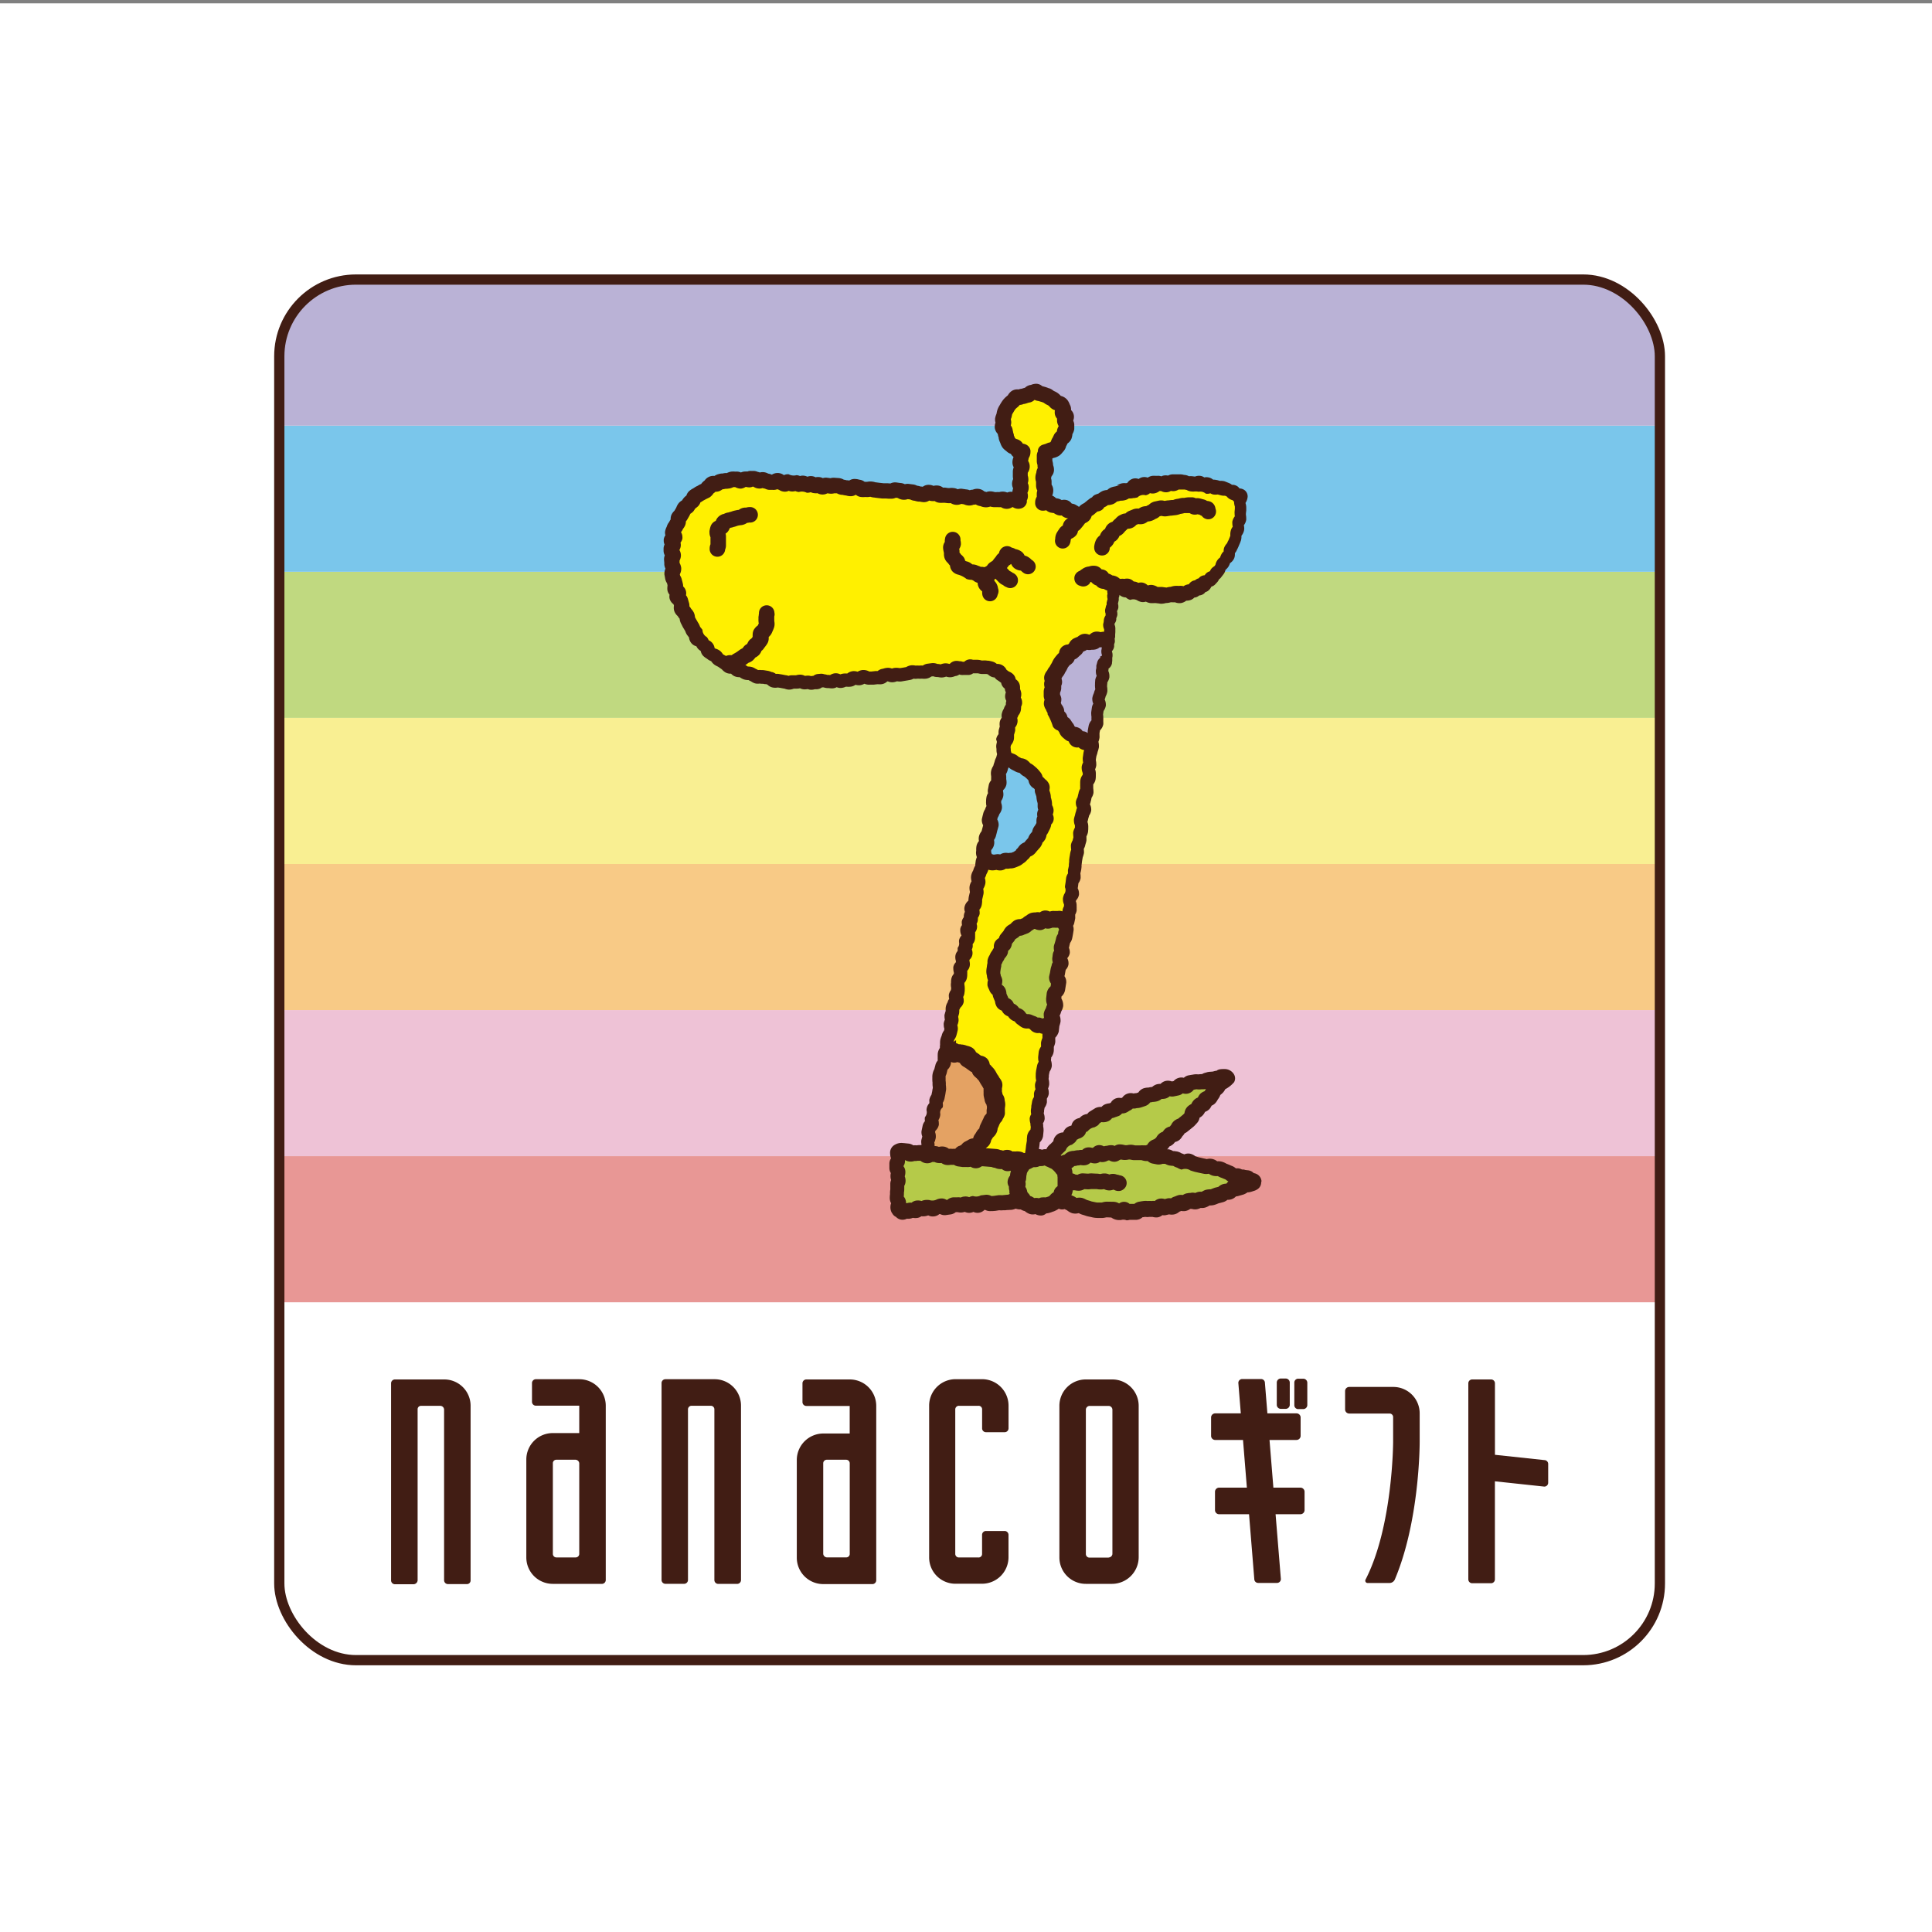<svg id="レイヤー_1" data-name="レイヤー 1" xmlns="http://www.w3.org/2000/svg" viewBox="0 0 500 500"><rect x="0" y="0" width="500" height="500" fill="#808080" stroke="none"/><defs><style>.cls-1{fill:#fff;}.cls-2{fill:#e89795;}.cls-3{fill:#eec2d6;}.cls-4{fill:#f8ca86;}.cls-5{fill:#f9ef92;}.cls-6{fill:#c0d980;}.cls-7{fill:#7ac6eb;}.cls-8{fill:#bab2d6;}.cls-9{fill:none;stroke:#411d14;stroke-width:2.65px;}.cls-10{fill:#411d14;}.cls-11{fill:#b5ca49;}.cls-12{fill:#fff000;}.cls-13{fill:#e4a263;}</style></defs><title>exchange_nanaco</title><rect class="cls-1" x="-0.22" y="0.86" width="500.22" height="500.23"/><rect class="cls-2" x="72.28" y="299.21" width="357.3" height="37.82"/><rect class="cls-3" x="72.28" y="261.41" width="357.3" height="37.8"/><rect class="cls-4" x="72.28" y="223.6" width="357.3" height="37.81"/><rect class="cls-5" x="72.28" y="185.77" width="357.3" height="37.83"/><rect class="cls-6" x="72.28" y="147.98" width="357.3" height="37.8"/><rect class="cls-7" x="72.28" y="110.16" width="357.3" height="37.81"/><path class="cls-8" d="M72.28,110.16V91.26c0-10.4,8.93-18.91,19.85-18.91h317.6c10.92,0,19.85,8.51,19.85,18.91v18.9Z"/><rect class="cls-9" x="72.28" y="72.35" width="357.3" height="357.3" rx="19.85"/><path class="cls-10" d="M287.87,357l-6.86,0a6.82,6.82,0,0,0-6.84,6.87l0,39.26A6.83,6.83,0,0,0,281,409.9l6.82,0a6.92,6.92,0,0,0,6.87-6.89V363.81A6.83,6.83,0,0,0,287.87,357Zm-.93,46.11h-5a.93.93,0,0,1-.92-.94l0-37.41a1,1,0,0,1,.95-.91h5a1,1,0,0,1,.92.93l0,37.41A1,1,0,0,1,286.94,403.07Z"/><path class="cls-10" d="M260,396.22h-4.84a1,1,0,0,0-1,.95l0,5a.9.9,0,0,1-1,.9l-5,0a.93.93,0,0,1-.94-.9l0-37.41a.94.94,0,0,1,1-.94l5,0a.9.9,0,0,1,.95.9v5a1,1,0,0,0,1,.93l4.84,0a1,1,0,0,0,1-1l0-5.85a6.86,6.86,0,0,0-6.85-6.87l-6.83,0a6.85,6.85,0,0,0-6.87,6.83l0,39.27a6.8,6.8,0,0,0,6.84,6.84h6.83a6.86,6.86,0,0,0,6.87-6.84l0-5.85A1,1,0,0,0,260,396.22Z"/><path class="cls-10" d="M219.9,357l-11.22,0a1,1,0,0,0-1,1v4.86a1,1,0,0,0,1,1H219.9v7.13l-6.85,0a6.87,6.87,0,0,0-6.84,6.86s0,25.33,0,25.35a6.84,6.84,0,0,0,6.79,6.76s12.81,0,12.88,0a1,1,0,0,0,.89-1V363.79A6.85,6.85,0,0,0,219.9,357ZM219,403.05l-5,0a1,1,0,0,1-.95-.92l0-23.45a.92.92,0,0,1,.93-.9h5a.92.92,0,0,1,.93.92v23.41A.89.89,0,0,1,219,403.05Z"/><path class="cls-10" d="M184.91,356.94h-12.7a1,1,0,0,0-1,1l0,50.95a1,1,0,0,0,1,1h4.84a1,1,0,0,0,1-.95V364.74a.93.93,0,0,1,.9-.93h5a.92.92,0,0,1,.93.93v44.17a1,1,0,0,0,1,1s4.89,0,4.89,0a1,1,0,0,0,1-1l0-45.09A6.83,6.83,0,0,0,184.91,356.94Z"/><path class="cls-10" d="M149.91,356.94l-11.23,0a1,1,0,0,0-1,.95v4.9a1,1,0,0,0,1,1h11.23v7.09l-6.87,0a6.84,6.84,0,0,0-6.83,6.84s0,25.34,0,25.34A6.84,6.84,0,0,0,143,409.9s12.84,0,12.87,0a1,1,0,0,0,.9-1V363.81A6.86,6.86,0,0,0,149.91,356.94ZM149,403.06h-5a.91.91,0,0,1-.92-.92V378.7a.89.89,0,0,1,.91-.92h5a1,1,0,0,1,.92.93v23.45A.92.92,0,0,1,149,403.06Z"/><path class="cls-10" d="M114.91,357h-12.7a1,1,0,0,0-1,1l0,51a1,1,0,0,0,1,1l4.87,0a1.09,1.09,0,0,0,1-1V364.73a.87.87,0,0,1,.91-.9l5,0a1,1,0,0,1,.94.94l0,44.19a1,1,0,0,0,1,1l4.86,0a.94.94,0,0,0,1-1l0-45.14A6.81,6.81,0,0,0,114.91,357Z"/><path class="cls-10" d="M336.48,385h-6.93l-1-12.34h6.92a1.08,1.08,0,0,0,1.13-1v-4.88a1.07,1.07,0,0,0-1.13-1H328l-.64-7.89a1,1,0,0,0-1-1h-4.88a1,1,0,0,0-1,1l.64,7.89h-6.56a1.07,1.07,0,0,0-1.13,1v4.88a1.07,1.07,0,0,0,1.13,1h7.13l1,12.34h-7.12a1.08,1.08,0,0,0-1.13,1v4.88a1.07,1.07,0,0,0,1.13,1h7.68l1.36,16.78a1,1,0,0,0,1,1h4.88a1,1,0,0,0,1-1l-1.37-16.78h6.37a1.08,1.08,0,0,0,1.13-1V386A1.08,1.08,0,0,0,336.48,385Z"/><path class="cls-10" d="M331.54,364.61h1.15a1.06,1.06,0,0,0,1.1-1v-5.85a1.06,1.06,0,0,0-1.1-1h-1.15a1.05,1.05,0,0,0-1.11,1v5.86A1.05,1.05,0,0,0,331.54,364.61Z"/><path class="cls-10" d="M337.22,356.81h-1.15a1,1,0,0,0-1.1,1v5.86a1,1,0,0,0,1.1,1h1.15a1.06,1.06,0,0,0,1.11-1v-5.85A1.05,1.05,0,0,0,337.22,356.81Z"/><path class="cls-10" d="M399.68,377.87l-12.79-1.37V358a1,1,0,0,0-1-1H381a1,1,0,0,0-1,1v50.74a1,1,0,0,0,1,1h4.88a1,1,0,0,0,1-1V383.36l12.79,1.37a1,1,0,0,0,1-1v-4.88A1,1,0,0,0,399.68,377.87Z"/><path class="cls-10" d="M360.57,358.94H349.24a1.08,1.08,0,0,0-1.13,1v4.88a1.07,1.07,0,0,0,1.13,1h10.38a.92.92,0,0,1,.92.91v6.47c0,.23-.1,21.94-7.14,35.6a.6.6,0,0,0,.54.88h5.64a1.53,1.53,0,0,0,1.41-.93c6.34-15,6.42-34.59,6.42-35.55v-7.4A6.82,6.82,0,0,0,360.57,358.94Z"/><path class="cls-10" d="M326.47,305.61a2.28,2.28,0,0,0-2-2,2.22,2.22,0,0,0-.87-.59,2.74,2.74,0,0,0-.93-.17l-.2-.05-.16,0a1.91,1.91,0,0,0-.88-.13,2.65,2.65,0,0,0-.41-.18,2.4,2.4,0,0,0-1.06-.12l-.12,0h0a3.37,3.37,0,0,0-1.22-.7l-.34-.16c-.23-.09-.49-.21-.8-.31l-.21-.11a4.49,4.49,0,0,0-1-.43,3.51,3.51,0,0,0-1.26-.12,3.28,3.28,0,0,0-1.13-.57,3.09,3.09,0,0,0-1.55,0h0l-.46-.1-.44-.09-.71-.17-.48-.1-.38-.12-.51-.15,0,0a3.26,3.26,0,0,0-1.29-.65,2.52,2.52,0,0,0-1.57.16,5.76,5.76,0,0,0-.6-.24l-.07,0a3.49,3.49,0,0,0-1.21-.51l-.77-.11-.26,0h0a3.18,3.18,0,0,0-1.15-.45l-.37,0a2.81,2.81,0,0,0,.57-.73,3.36,3.36,0,0,0,.91-.54,3,3,0,0,0,.55-.62,2.62,2.62,0,0,0,1.2-.59,3.17,3.17,0,0,0,.68-.86l.07-.09a3.25,3.25,0,0,0,.54-.71,3,3,0,0,0,.87-.57l.21-.16.58-.47.21-.17.57-.47.43-.45.24-.27a2.7,2.7,0,0,0,.76-1.48,3.33,3.33,0,0,0,.78-.58,3.29,3.29,0,0,0,.62-.92,3.14,3.14,0,0,0,1.14-.72,3.32,3.32,0,0,0,.56-.89,2.84,2.84,0,0,0,1-.69,4.6,4.6,0,0,0,.57-.83l.06-.12a3.63,3.63,0,0,0,.63-1.12.31.31,0,0,0,.06-.06,4.52,4.52,0,0,0,.69-.63,3.72,3.72,0,0,0,.53-.81,7.68,7.68,0,0,0,2.28-1.81,2,2,0,0,0,.27-1,2.1,2.1,0,0,0-.38-1.19,2.82,2.82,0,0,0-2.46-1.22h0a6.48,6.48,0,0,0-1.06.06,2,2,0,0,0-.95.41,1.42,1.42,0,0,0-.28,0l-.63.18-.64.05h0l-.14,0-.52.07-.63.18-.07,0,.07,0a2.83,2.83,0,0,0-.85.35,7.92,7.92,0,0,0-.87.07H310a4.19,4.19,0,0,0-1.23.06l-.46.07-.78.14a2.53,2.53,0,0,0-1.15.62,2.49,2.49,0,0,0-1.25,0,2.73,2.73,0,0,0-1.42.87h-.09l-.32.08a2.89,2.89,0,0,0-1.74-.11,2.8,2.8,0,0,0-1.22.74,3.5,3.5,0,0,0-1,.12,3.1,3.1,0,0,0-1.17.68,4.28,4.28,0,0,0-.94.15h-.15a4.52,4.52,0,0,0-1.1.19,2.66,2.66,0,0,0-1.37,1.08l-.54.18-.16,0a4.86,4.86,0,0,0-.55.08,2.67,2.67,0,0,0-2.9,1.05l-.27.14a2.54,2.54,0,0,0-1.55.14,2.44,2.44,0,0,0-1.18,1.09l-.43.15-.08,0a3.54,3.54,0,0,0-1.09.3,2.83,2.83,0,0,0-.81.62,3,3,0,0,0-1.61.32l-.83.51-.47.29a2,2,0,0,0-.74.69h0a3.32,3.32,0,0,0-1.29.43,3.52,3.52,0,0,0-.71.61,3.08,3.08,0,0,0-1.15.45,2.36,2.36,0,0,0-.95,1.49l-.1.05a3.14,3.14,0,0,0-1.22.56,2.78,2.78,0,0,0-.8,1.14l-.05.05a2.62,2.62,0,0,0-2.53,2.28,7.62,7.62,0,0,0-.57.57v0l-.16.14a4,4,0,0,0-.68.69,2.4,2.4,0,0,0-.39.68,2.16,2.16,0,0,0-1.13.13,1.85,1.85,0,0,0-.78-.17l0-.18.11-.69.08-.79a.56.56,0,0,0,0-.07,2.94,2.94,0,0,0,.86-1.6l.08-.81.05-.52a3.19,3.19,0,0,0,0-.42,4.3,4.3,0,0,0-.09-.78.26.26,0,0,0,0-.07c0-.06,0-.12,0-.17a2,2,0,0,0-.07-.58,2.5,2.5,0,0,0,.44-1.08,2.53,2.53,0,0,0,0-.38,3.14,3.14,0,0,0-.22-1.08c0-.21.07-.43.07-.43l0-.31s.08-.44.08-.44l.06-.32a3.17,3.17,0,0,0,.59-1.34,3,3,0,0,0,0-.5c0-.21,0-.37,0-.52a3.11,3.11,0,0,0,.49-1.21,2.8,2.8,0,0,0,0-.4,2.92,2.92,0,0,0-.18-1,4.12,4.12,0,0,0,.28-1,3,3,0,0,0,0-.41,3.82,3.82,0,0,0-.14-1l0-.05c0-.23.06-.51.06-.51l0-.45s.09-.45.09-.45.06-.27.1-.49l0,0a3.45,3.45,0,0,0,.57-1.39,1.78,1.78,0,0,0,0-.39,3.75,3.75,0,0,0-.21-1.15v0c0-.22.05-.47.05-.47l0-.25a3.28,3.28,0,0,0,.69-2.05c0-.16,0-.31,0-.44s0-.2,0-.24.08-.22.08-.22a4.69,4.69,0,0,0,.29-1,4.31,4.31,0,0,0,0-.6c0-.19,0-.35,0-.49v-.1A3.68,3.68,0,0,0,274,267l.09-.77.06-.55c0-.09.06-.25.1-.4a5.65,5.65,0,0,0,.22-.9,2.8,2.8,0,0,0,0-.4,3.31,3.31,0,0,0-.23-1.16,3.55,3.55,0,0,0,.38-1l.1-.18a4.16,4.16,0,0,0,.43-1.26,2.4,2.4,0,0,0,0-.37,3.29,3.29,0,0,0-.46-1.57c0-.18,0-.33,0-.33a1.31,1.31,0,0,0,0-.19,3,3,0,0,0,.95-1.69l.15-.94.15-.95a1.37,1.37,0,0,0,0-.34,2.41,2.41,0,0,0-.45-1.35c0-.15.07-.31.07-.31s.07-.39.07-.39.08-.48.1-.52l0-.15.11-.33a2.61,2.61,0,0,0,.69-1.39,2.07,2.07,0,0,0,0-.35,2.54,2.54,0,0,0-.33-1.23h0a2.63,2.63,0,0,0,.66-1.34,2.28,2.28,0,0,0,0-.36,2.77,2.77,0,0,0-.23-1,3.76,3.76,0,0,0,.15-.62l.07-.27.08-.35a3.18,3.18,0,0,0,.57-1.3l.08-.4.11-.6.07-.45.09-.56a1.42,1.42,0,0,0,0-.35,2.3,2.3,0,0,0-.14-.77,2.34,2.34,0,0,0,.34-.91l.08-.36.13-.64a2.63,2.63,0,0,0,0-.47c0-.21,0-.38,0-.54a3.18,3.18,0,0,0,.37-1,2.8,2.8,0,0,0,0-.49,4.35,4.35,0,0,0,0-.57v-.14c0-.08,0-.16,0-.24a2.77,2.77,0,0,0-.2-1l.09-.28a2.76,2.76,0,0,0,.72-1.44,2.17,2.17,0,0,0,0-.36,2.8,2.8,0,0,0-.33-1.27s.09-.56.09-.56l.09-.76a3,3,0,0,0,.57-1.29,4.4,4.4,0,0,0,0-.48,3.82,3.82,0,0,0-.05-.65V226c0-.1.06-.25.06-.25l.15-.71s.08-.69.08-.69l0-.4.08-.64.05-.44.18-1a2,2,0,0,1,.07-.19,7.61,7.61,0,0,0,.25-.92,3.8,3.8,0,0,0,0-.46,4.83,4.83,0,0,0-.05-.6,3.41,3.41,0,0,0,.41-1.11h0l.07-.24a5.09,5.09,0,0,0,.21-.82,3,3,0,0,0,0-.5c0-.23,0-.43,0-.59a3.7,3.7,0,0,0,.41-1.13l.06-.71,0-.41a2.48,2.48,0,0,0,0-.38,3.1,3.1,0,0,0-.21-1.09,7,7,0,0,0,.19-.81v0l.07-.23a6.18,6.18,0,0,0,.17-.61l0,0a3.17,3.17,0,0,0,.54-1.32,1.46,1.46,0,0,0,0-.36,2.63,2.63,0,0,0-.33-1.24,2.94,2.94,0,0,0,.21-.74l.09-.31s.06-.32.11-.56l0-.06a3.11,3.11,0,0,0,.51-1.28,2.56,2.56,0,0,0,0-.47,5.73,5.73,0,0,0-.06-.71s0-.09,0-.13c0-.21,0-.4,0-.58V203a2.83,2.83,0,0,0,.61-1.35,5.65,5.65,0,0,0,.06-.86c0-.11,0-.25,0-.31a2.48,2.48,0,0,0,0-.38,2.9,2.9,0,0,0-.19-1,3.4,3.4,0,0,0,.3-1,2.15,2.15,0,0,0,0-.43,3.38,3.38,0,0,0-.11-.88.12.12,0,0,0,0-.06c0-.19.14-1,.14-1a2.17,2.17,0,0,0,.07-.24,4.74,4.74,0,0,0,.25-.9l.08-.22a8.32,8.32,0,0,0,.26-1c0-.14,0-.29,0-.42a4.22,4.22,0,0,0-.12-.93l0-.08a5.49,5.49,0,0,0,.27-1,5,5,0,0,0,0-.65c0-.12,0-.23,0-.32v-.25s.09-.47.09-.47,0-.13.05-.24a3,3,0,0,0,.84-1.56,3.83,3.83,0,0,0,0-.65v-.59h0a4.15,4.15,0,0,0,0-.49,4.58,4.58,0,0,0-.05-.7s0-.1,0-.14.1-.72.13-.89h0a3.27,3.27,0,0,0,.58-1.37,2.4,2.4,0,0,0,0-.37,3,3,0,0,0-.3-1.23,3.9,3.9,0,0,0,.24-.77s.08-.16.08-.16a4,4,0,0,0,.37-1.14,2.69,2.69,0,0,0,0-.48,3.75,3.75,0,0,0-.07-.75s0-.15,0-.17c0-.24.06-.71.06-.71s0-.11,0-.23h0a3.59,3.59,0,0,0,.54-1.33c0-.13,0-.25,0-.37a3.19,3.19,0,0,0-.28-1.27c0-.13.05-.25.05-.25l0,0v-.34a2.17,2.17,0,0,0,.91-1.42s0,0,0,0l0-.21s.06-.36.06-.39l0-.7v0c0-.1.08-.51.08-.51v0c0-.12,0-.22,0-.33a2.26,2.26,0,0,0-.16-.85.39.39,0,0,0,0-.12v0a2.18,2.18,0,0,0,.56-1.15v0a1.05,1.05,0,0,0,0-.31,1.34,1.34,0,0,0,0-.35,2,2,0,0,0,.19-.59,1.83,1.83,0,0,0,0-.33,1.78,1.78,0,0,0-.05-.47,2.77,2.77,0,0,0,.13-.48l0-.5,0-.12v0l.05-.62v-.08l0-.36,0-.25a1.82,1.82,0,0,0,0-.32,2.27,2.27,0,0,0-.2-.92v-.07s0-.1,0-.21a2.25,2.25,0,0,0,.44-1s0-.28,0-.42a2.85,2.85,0,0,0,.28-.83,1.94,1.94,0,0,0,0-.33,2.21,2.21,0,0,0-.1-.65,2.27,2.27,0,0,0,.36-.92c0-.11,0-.23,0-.33a2.39,2.39,0,0,0-.11-.7l.07-.26s0,.06,0,.06l0-.09s.13-.56.14-.59a2,2,0,0,0,0-.34,2.66,2.66,0,0,0,0-.3,1.82,1.82,0,0,0,.18-.61.53.53,0,0,0,0-.13,2.56,2.56,0,0,0,1,.56,2.65,2.65,0,0,0,.68.11,2.48,2.48,0,0,0,1.13.63,2.16,2.16,0,0,1,1.83.13l-.11,0,.08,0a3.48,3.48,0,0,0,1.06.41,2.43,2.43,0,0,0,1.17-.09,3.51,3.51,0,0,0,1.16.38,8.45,8.45,0,0,0,1,0h.42l.41.06c.28,0,.59.09.94.11a4.36,4.36,0,0,0,1.27-.19l.17,0a4.72,4.72,0,0,0,1.06-.19l.17,0h.22a5.34,5.34,0,0,0,.72,0h0a3,3,0,0,0,1.67.18,3,3,0,0,0,1.25-.6,3.25,3.25,0,0,0,1.2-.2,2.36,2.36,0,0,0,.88-.6,2,2,0,0,0,.84-.25,2.74,2.74,0,0,0,.43-.3,2.08,2.08,0,0,0,1-.32,1.69,1.69,0,0,0,.58-.54,1.87,1.87,0,0,0,.7-.33,2.63,2.63,0,0,0,.81-1l.07-.09a2.3,2.3,0,0,0,.87-.48s.44-.47.44-.47l.09-.1h0a2.44,2.44,0,0,0,.55-.83,2.83,2.83,0,0,0,.43-.37l.52-.67.2-.26a2.88,2.88,0,0,0,.54-1.16,3.62,3.62,0,0,0,.75-.82,4.13,4.13,0,0,0,.42-.92,2.9,2.9,0,0,0,1-1.1,2.48,2.48,0,0,0,.26-1.12,3.48,3.48,0,0,0,0-.36,3,3,0,0,0,.55-.92s.15-.28.15-.28c.11-.24.25-.53.38-.88l.14-.31c.1-.25.23-.55.35-.91a3.8,3.8,0,0,0,.13-1c0-.07,0-.14,0-.21h0a3.38,3.38,0,0,0,.66-1.35,4,4,0,0,0,.06-.57,4.14,4.14,0,0,0-.1-.8,3.21,3.21,0,0,0,.61-1.39,4.29,4.29,0,0,0,0-.49,4.74,4.74,0,0,0-.08-.82s0-.2,0-.22c0-.21.09-.87.09-.87l0-.53a2.81,2.81,0,0,0,0-.29,3.78,3.78,0,0,0-.2-1.15,3.56,3.56,0,0,0,.56-1.6v-.12a2,2,0,0,0-1.17-1.82,2.3,2.3,0,0,0-.94-.22,2.06,2.06,0,0,0-1-.79,2.11,2.11,0,0,0-.95-.15,3,3,0,0,0-.81-.47l-.27-.11-.75-.3a3.3,3.3,0,0,0-1.19-.14h-.06l-.81-.22-.1,0a2.92,2.92,0,0,0-.89-.09,2.48,2.48,0,0,0-1.16-.58,2.39,2.39,0,0,0-1.11,0,2.34,2.34,0,0,0-1-.4,2.77,2.77,0,0,0-1.42.18h0l-.68-.09a4.11,4.11,0,0,0-.88,0,2.86,2.86,0,0,0-1.18-.34h.06l-.15,0a3.62,3.62,0,0,0-.94-.15l-.73,0-.29,0h-1a2.58,2.58,0,0,0-1.19.33,2.55,2.55,0,0,0-.81-.06,2.31,2.31,0,0,0-.92.25,2.28,2.28,0,0,0-1.05-.13h-.34a6.55,6.55,0,0,0-.95,0,2.86,2.86,0,0,0-1.18.46,2.64,2.64,0,0,0-1.35-.11,2.49,2.49,0,0,0-1,.46,2.39,2.39,0,0,0-1.4-.1,2.66,2.66,0,0,0-1.54,1.13l-.34.07h0a3.29,3.29,0,0,0-1.34.1,4,4,0,0,0-1,.47H290a4.43,4.43,0,0,0-1.23.21h0l-.27.06a4.92,4.92,0,0,0-.94.25,3.1,3.1,0,0,0-1,.66,3.76,3.76,0,0,0-1.26.28,5.22,5.22,0,0,0-.89.55l-.12.08a1.23,1.23,0,0,1-.24.09,5.69,5.69,0,0,0-.77.3,2.35,2.35,0,0,0-.68.61,2.65,2.65,0,0,0-.41.21l-.49.37-.16.12-.67.55-.24.2-.14.08a4,4,0,0,0-.92.6,2.18,2.18,0,0,0-.3.31,0,0,0,0,1,0,0h-.07L279,131l-.71-.41a2.81,2.81,0,0,0-.92-.26,2.53,2.53,0,0,0-1.1-.84,2.56,2.56,0,0,0-1.51-.07,3.07,3.07,0,0,0-.77-.35c-.27-.07-.51-.1-.71-.14a2.82,2.82,0,0,0-.95-.66v-.07a3.34,3.34,0,0,0,.25-1.14.86.86,0,0,0,0-.16,2.65,2.65,0,0,0-.43-1.48c0-.15,0-.28,0-.39a.41.41,0,0,1,0-.1v-.06a1.28,1.28,0,0,0,0-.19,2.9,2.9,0,0,0-.15-.94,4,4,0,0,0,.14-.48,2.59,2.59,0,0,0,.63-1.53v-.18a3,3,0,0,0-.23-1.16,3.78,3.78,0,0,0-.19-1.14c0-.12,0-.42,0-.61a0,0,0,0,1,0,0,1.89,1.89,0,0,0,.21-.09l0,0,.22-.06a4,4,0,0,0,1.47-.66,4.93,4.93,0,0,0,.76-.79l.15-.17a3,3,0,0,0,.75-1.39h0a4.75,4.75,0,0,0,.36-.71,2.8,2.8,0,0,0,1-1.19,4.29,4.29,0,0,0,.26-1.11l0-.1h0a3.54,3.54,0,0,0,.49-1.32h0s0-.75,0-.75v-.19a.25.25,0,0,0,0-.09,2.54,2.54,0,0,0-.28-1.16,2.67,2.67,0,0,0,.2-1,2.26,2.26,0,0,0-.07-.56,2.38,2.38,0,0,0-.68-1.17,1.48,1.48,0,0,0,0-.21,2.36,2.36,0,0,0-.29-1.15l-.09-.2a4.24,4.24,0,0,0-.53-1,3.08,3.08,0,0,0-1.74-1.11h0a4.52,4.52,0,0,0-1.63-1.2l-.21-.1-.14-.1a4,4,0,0,0-1-.57l-.1,0a8.32,8.32,0,0,0-1.11-.39l-.23-.06-.42-.12a2.33,2.33,0,0,0-1.45-.6,3.42,3.42,0,0,0-1.45.3l-.11,0a2.84,2.84,0,0,0-1.43.73,7.29,7.29,0,0,0-.85.26h0l-.15,0a4.51,4.51,0,0,0-.66.18,2.67,2.67,0,0,0-1.85.45,3.41,3.41,0,0,0-.88,1l-.06.08-.22.19a6.23,6.23,0,0,0-1,1,10.63,10.63,0,0,0-.73,1.11l-.13.23a5.52,5.52,0,0,0-.5.95,5.19,5.19,0,0,0-.28,1l-.05.26-.07.2a4.59,4.59,0,0,0-.31,1.1c0,.1,0,.2,0,.29a2.21,2.21,0,0,0,.12.72,3,3,0,0,0-.2,1.06v.25a2.79,2.79,0,0,0,.78,1.61,4.93,4.93,0,0,0,.25,1v0l0,.19a4.55,4.55,0,0,0,.37,1.07h0l.06.16a4.17,4.17,0,0,0,.55,1.11,4.07,4.07,0,0,0,.87.83l.14.11,0,0a2.78,2.78,0,0,0,1.15.7,2.66,2.66,0,0,0,.7.81,3.44,3.44,0,0,0-.29,1.27s0,.09,0,.14a2.65,2.65,0,0,0,.33,1.26,3.2,3.2,0,0,0-.23,1s0,.69,0,.69v.36a1.55,1.55,0,0,0,0,.21,3.63,3.63,0,0,0,.08.77,2.93,2.93,0,0,0-.28,1.1.76.76,0,0,0,0,.15,2.59,2.59,0,0,0,.28,1.17,3.2,3.2,0,0,0-.19.89h-.16a2.41,2.41,0,0,0-1.19.19,2.76,2.76,0,0,0-.89-.23,3.31,3.31,0,0,0-1.17.11,4.56,4.56,0,0,0-.73,0,1.2,1.2,0,0,1-.27,0l-.15,0a4.35,4.35,0,0,0-.93-.18,2.92,2.92,0,0,0-1.26.17,3.09,3.09,0,0,0-.51-.15,2.66,2.66,0,0,0-1.61-.68,2.78,2.78,0,0,0-1.38.22,2.68,2.68,0,0,0-.8.14,3.09,3.09,0,0,0-.95-.22l-1.07-.16a2.74,2.74,0,0,0-1.09.13,2.81,2.81,0,0,0-1.1-.32,4,4,0,0,0-1,0h-.11l-.32,0-.66-.1a5.93,5.93,0,0,0-.6,0,2.59,2.59,0,0,0-1.41-.55,3.24,3.24,0,0,0-1.07.09,2.79,2.79,0,0,0-1.05-.26,2.46,2.46,0,0,0-1.72.49,4.84,4.84,0,0,0-.54-.07h-.07a3.4,3.4,0,0,0-.87-.2,2.85,2.85,0,0,0-1.16-.34l-1-.13a3,3,0,0,0-1,.08A2.94,2.94,0,0,0,233,125l-1.09-.15a2.73,2.73,0,0,0-1.47.27l-.82-.06h-1l-1-.11-1-.13h-.06a4.3,4.3,0,0,0-1-.2,4,4,0,0,0-1.13.07h0c-.29,0-.49,0-.67,0a2.6,2.6,0,0,0-1.38-.55h0a3.8,3.8,0,0,0-1-.18,2.47,2.47,0,0,0-1.59.4,5.18,5.18,0,0,0-.54-.07.29.29,0,0,1-.15,0,5.54,5.54,0,0,0-.72-.15,3,3,0,0,0-1.34-.42l-1-.07a3,3,0,0,0-1.1.1l-1-.13a2.6,2.6,0,0,0-1,.12,2.46,2.46,0,0,0-1-.28,2.85,2.85,0,0,0-.86.06,2.66,2.66,0,0,0-1-.3,2.54,2.54,0,0,0-1.12.15,3.07,3.07,0,0,0-1-.27,2.36,2.36,0,0,0-.92.1,2.62,2.62,0,0,0-.89-.23,2.8,2.8,0,0,1-2.05-.23,2.32,2.32,0,0,0-1.22.23h0a2.71,2.71,0,0,0-3.08-.15h-.14a2.77,2.77,0,0,0-.85-.25,3,3,0,0,0-1.25-.38,2.84,2.84,0,0,0-.91.09,3.43,3.43,0,0,0-.56-.16,2.78,2.78,0,0,0-.92-.24h-.8a2,2,0,0,0-.94.15,2.44,2.44,0,0,0-.48,0,2.61,2.61,0,0,0-1.2.25,2.64,2.64,0,0,0-1.24-.23h-.24a6.39,6.39,0,0,0-1,0,4,4,0,0,0-1.15.37l-.07,0-.23,0c-.24,0-.53.06-.86.13l-.29,0a5.93,5.93,0,0,0-.86.19,3.28,3.28,0,0,0-.9.43,2.72,2.72,0,0,0-1.34.19,2.84,2.84,0,0,0-1.22,1,3.69,3.69,0,0,0-.89.89h0a4.35,4.35,0,0,0-.85.44l0,0-.14.08a4,4,0,0,0-.84.48h0l-.25.15a4.93,4.93,0,0,0-1,.67,2.57,2.57,0,0,0-.74,1.18,3.73,3.73,0,0,0-.63.56,5.27,5.27,0,0,0-.5.7h0a2.88,2.88,0,0,0-1,.89,4,4,0,0,0-.44.83l-.07.17h0l-.46.79,0,0a3.5,3.5,0,0,0-.75,1,2.66,2.66,0,0,0-.23,1.15v.1a3.2,3.2,0,0,0-.37.65l0,0a3.24,3.24,0,0,0-.63,1.18v0h0l-.08.18a4.72,4.72,0,0,0-.32.91,2.27,2.27,0,0,0-.06.5,2.48,2.48,0,0,0,.11.68,2.28,2.28,0,0,0-.44,1.1c0,.1,0,.2,0,.28a2.4,2.4,0,0,0,.22,1,2.54,2.54,0,0,0-.26,1.06h0l0,.54v0a2.62,2.62,0,0,0,.32,1.21,2.66,2.66,0,0,0-.2,1v.13l.07.79,0,.44a3,3,0,0,0,.3,1.08,3,3,0,0,0-.27,1.18,1.83,1.83,0,0,0,0,.33l.13.69.06.37a3.34,3.34,0,0,0,.49,1.21l0,0c.06.22.12.5.12.5a.85.85,0,0,1,0,.15,5.23,5.23,0,0,0-.05.65,3,3,0,0,0,.06.65,2.36,2.36,0,0,0,.52,1,3.69,3.69,0,0,0-.05.49,2.37,2.37,0,0,0,.1.67,2.68,2.68,0,0,0,1,1.33c0,.07,0,.16.09.32a3.86,3.86,0,0,0-.05.56,2.62,2.62,0,0,0,.18,1,3.09,3.09,0,0,0,.85,1.17h0a3.43,3.43,0,0,0,.49.68,3.4,3.4,0,0,0,.32,1.16s.17.33.17.33l.34.68.52.87.07.1.07.18a4,4,0,0,0,.44.89s.5.64.5.64a.22.22,0,0,0,0,.06,2.8,2.8,0,0,0,.56,1.36,2.39,2.39,0,0,0,1.34.86,2.85,2.85,0,0,0,.45.68,3.29,3.29,0,0,0,.67.53,2.54,2.54,0,0,0,.75,1.38,4.84,4.84,0,0,0,.76.56l.2.14h0a3.31,3.31,0,0,0,1,.57,3.48,3.48,0,0,0,.83.9,4.79,4.79,0,0,0,.79.45l.24.13.31.22.55.38.11.1,0,0a3.53,3.53,0,0,0,.93.76,2.57,2.57,0,0,0,1.39.29,2.69,2.69,0,0,0,.87.66,3.09,3.09,0,0,0,1.37.25,4.05,4.05,0,0,0,1,.55,3.51,3.51,0,0,0,1.28.2h0a3,3,0,0,0,.63.32h0a3.42,3.42,0,0,0,1,.52,2.86,2.86,0,0,0,1.24.06h0a3.84,3.84,0,0,0,.69.06h.1c.19,0,.54.09.54.09l.25,0,.08,0c.1,0,.23.1.39.15a2.56,2.56,0,0,0,1.42.74,3.39,3.39,0,0,0,1.14,0h0l.2,0,.65.1.23.05.6.11.1,0a4,4,0,0,0,1.07.27,3.22,3.22,0,0,0,1.38-.25h0l.46,0h.25a3.34,3.34,0,0,0,.9-.1,2.66,2.66,0,0,0,1.19.29,4.45,4.45,0,0,0,.82-.08,2.31,2.31,0,0,0,1,.18,2.83,2.83,0,0,0,.81-.14h0l.59,0a2.34,2.34,0,0,0,1.28-.48l.32,0,.1,0a3.77,3.77,0,0,0,1.27.19l.12,0a3.8,3.8,0,0,0,1,.06,2.41,2.41,0,0,0,1-.3,2.56,2.56,0,0,0,1.2.2,3.64,3.64,0,0,0,1.16-.32h.17a5.29,5.29,0,0,0,1,0,2.65,2.65,0,0,0,1.33-.5,3.15,3.15,0,0,0,1.12.12,2.92,2.92,0,0,0,1.18-.39,3,3,0,0,0,1.39.24l.36,0,.64,0,.52-.06.45-.05h.2a4.55,4.55,0,0,0,.83,0,2.64,2.64,0,0,0,1.53-.73l.19,0a2.69,2.69,0,0,0,1.33.21,3.29,3.29,0,0,0,1-.25h0a4,4,0,0,0,1.05.06l.71-.12.34-.06.73-.12.31-.06a3.1,3.1,0,0,0,1.15-.37,3.33,3.33,0,0,0,1,0h.24a5.31,5.31,0,0,0,.79,0h0l.19,0a4.85,4.85,0,0,0,1,0,2.88,2.88,0,0,0,1.38-.56l.47-.06a3.24,3.24,0,0,0,1.19.2l.08,0a3.67,3.67,0,0,0,1.19.1,4,4,0,0,0,.91-.22,2.93,2.93,0,0,0,1.27.16,3.86,3.86,0,0,0,1.08-.3l.11,0a2.14,2.14,0,0,0,.94-.4,2.38,2.38,0,0,0,1.06.12l.22,0,.74,0,.46,0a2.12,2.12,0,0,0,1.09-.43h1.08l.19,0a4.91,4.91,0,0,0,.88.17h1l.23,0,.42.08a3.3,3.3,0,0,0,.94.64,2.74,2.74,0,0,0,.83.19,2.48,2.48,0,0,0,.55.58l.5.33.16.11,0,0,0,0h0a2.77,2.77,0,0,0,.47.34,2.28,2.28,0,0,0,.28.79,2.46,2.46,0,0,0,.68.74,4.47,4.47,0,0,0,.07.47l.19.52a3,3,0,0,0-.19,1,2.45,2.45,0,0,0,.31,1.17c0,.06,0,.12-.05.19a3.45,3.45,0,0,0-.07.66c0,.05,0,.1,0,.15a3.17,3.17,0,0,0-.52,1.06l0,0s-.05.17-.05.18l0-.15-.05.1a4.38,4.38,0,0,0-.43,1.16,2.09,2.09,0,0,0-.05.49,2.57,2.57,0,0,0,.05.5,2.69,2.69,0,0,0-.52,1.1,3.51,3.51,0,0,0,0,1.18h0c0,.08-.05.17-.05.17l-.22.79a3.77,3.77,0,0,0-.05.65c0,.15,0,.27,0,.39a3,3,0,0,0-.62,1.3L258,192l-.12.58a2.91,2.91,0,0,0-.06.57,3.71,3.71,0,0,0,.07.66s0,.08,0,.11a2.66,2.66,0,0,0,0,.28,3.22,3.22,0,0,0,.15.93l0,.06s-.2.77-.21.79a.1.1,0,0,1,0,0l-.08.18a3.92,3.92,0,0,0-.36,1s-.06.18-.1.29a7.41,7.41,0,0,0-.22.73l-.07.13a3.64,3.64,0,0,0-.5,1.22,3.38,3.38,0,0,0-.06.6,4.67,4.67,0,0,0,.07.75l0,.18c0,.13,0,.28,0,.39a3.77,3.77,0,0,0,0,.51,2.57,2.57,0,0,0-.62,1.2l-.08.43-.11.59a2.46,2.46,0,0,0-.06.53,3.12,3.12,0,0,0,.06.57,2.87,2.87,0,0,0-.4,1,6.57,6.57,0,0,0-.1.85v.26h0a2.09,2.09,0,0,0,0,.49,3,3,0,0,0,.1.73,3.23,3.23,0,0,0-.35.81.9.9,0,0,0-.07.11,3.67,3.67,0,0,0-.46,1.15l-.11.42-.17.71a1.93,1.93,0,0,0-.05.47,2.82,2.82,0,0,0,.35,1.3l-.18.67-.11.42-.12.46a0,0,0,0,1,0,0,3.3,3.3,0,0,0-.69,1.4,3.5,3.5,0,0,0-.05.54,3.35,3.35,0,0,0,.06.59,2.86,2.86,0,0,0-.63,1.26,5,5,0,0,0-.08,1v.27h0a3.14,3.14,0,0,0-.05.51,3.26,3.26,0,0,0,.22,1.12s0,0,0,0a5.74,5.74,0,0,0-.29.93s-.11.86-.11.86,0,.24,0,.36a.64.64,0,0,0-.05.11,4.23,4.23,0,0,0-.47,1.11,1.72,1.72,0,0,1-.09.19,4.19,4.19,0,0,0-.45,1.16,3.5,3.5,0,0,0-.05.54,3.92,3.92,0,0,0,.14,1,3.71,3.71,0,0,0-.49,1.19,3,3,0,0,0-.05.58,4.28,4.28,0,0,0,.11.92.38.38,0,0,1,0,.08c0,.16-.1.4-.1.4l-.18.79a8,8,0,0,0-.11,1s0,0,0,.05a2.93,2.93,0,0,0-1,1.62,2.49,2.49,0,0,0-.05.46,2.54,2.54,0,0,0,.15.81,2.6,2.6,0,0,0-.23.65,3.17,3.17,0,0,0-.06.58c0,.06,0,.12,0,.17a2.58,2.58,0,0,0-.52,1.09,2.38,2.38,0,0,0,0,.45,1.93,1.93,0,0,0,.06.49,2.11,2.11,0,0,0-.45,1,2.45,2.45,0,0,0,0,.46,2.76,2.76,0,0,0,.32,1.24v0h0a2.6,2.6,0,0,0-.64,1.22,3.44,3.44,0,0,0,0,.54,1.69,1.69,0,0,1-.35,1.41,2.38,2.38,0,0,0,0,.45,2.1,2.1,0,0,0,0,.37,2.3,2.3,0,0,0-.57,1.1,2.37,2.37,0,0,0-.05.51,3.18,3.18,0,0,0,.16,1s0,.08,0,.12a1.23,1.23,0,0,0,0,.19,2.34,2.34,0,0,0-.67,1.23,2.92,2.92,0,0,0,0,.5,3.44,3.44,0,0,0,.14.93c0,.13,0,.24,0,.35a2.7,2.7,0,0,0-.65,1.27,4.15,4.15,0,0,0-.08.86v.17a2.65,2.65,0,0,0-.05.54,3.66,3.66,0,0,0,.09.79v0c0,.22-.06.49-.06.49a.26.26,0,0,1,0,.07,3.06,3.06,0,0,0-.55,1.2,2.42,2.42,0,0,0,0,.45,2.53,2.53,0,0,0,.09.64,2.38,2.38,0,0,0-.39.78l0,.07a3.38,3.38,0,0,0-.47,1.14,3.45,3.45,0,0,0-.06.69v.33a.77.77,0,0,1,0,.1c0,.09-.07.24-.07.24l-.22.77a2.4,2.4,0,0,0,0,.52,3.55,3.55,0,0,0,.09.74,4.77,4.77,0,0,0-.29.9,2.09,2.09,0,0,0,0,.49,2.92,2.92,0,0,0,.16.95l0,.09s-.05.22-.1.41h0a3.25,3.25,0,0,0-.59,1.28s0,0,0,0l-.07.19a5.16,5.16,0,0,0-.29.89,3.69,3.69,0,0,0-.06.62,4.15,4.15,0,0,0,0,.55.62.62,0,0,0,0,.12,3.7,3.7,0,0,0-.05.63v.2h0a3.34,3.34,0,0,0-.5,1.16,2.68,2.68,0,0,0-.06.61,4.69,4.69,0,0,0,0,.59v.11a.76.76,0,0,1,0-.16l0,.19v0a2.91,2.91,0,0,0,0,.4c0,.13,0,.26,0,.37a2.72,2.72,0,0,0-.62,1.24s-.1.36-.1.36l-.19.73,0-.07-.08.17a4.27,4.27,0,0,0-.33,1,4.05,4.05,0,0,0-.07,1V279a.22.22,0,0,1,0-.08V279h0a3,3,0,0,0,0,.51,4,4,0,0,0,.05.65.58.58,0,0,1,0,.1,2.93,2.93,0,0,0,0,.41,4.22,4.22,0,0,0,.07.7.37.37,0,0,0,0,.08c0,.2-.09.51-.09.51l-.06.44s-.16.78-.2.94l0,0a3.59,3.59,0,0,0-.54,1.23,2.77,2.77,0,0,0,0,.56c0,.14,0,.26,0,.38a2.59,2.59,0,0,0-.68,1.29,2.7,2.7,0,0,0-.06.54,1.86,1.86,0,0,1-.4,1.76,2.32,2.32,0,0,0-.05.51,2.92,2.92,0,0,0,.05.54,2.6,2.6,0,0,0-.61,1.22s-.24,1.15-.24,1.15a2.35,2.35,0,0,0-.06.51,3,3,0,0,0,.21,1.07.21.21,0,0,0,0,.06l-.21.78a2.15,2.15,0,0,0-.06.55,3.94,3.94,0,0,0,.09.8l-.27.06a4,4,0,0,0-1,.07,2.87,2.87,0,0,0-.85,0,2.81,2.81,0,0,0-1.32-.47l-1.16-.12h-.13a3.27,3.27,0,0,0-2.11.39,2.35,2.35,0,0,0-1.29,2.43v0a2.65,2.65,0,0,0,.2,1c0,.06,0,.13,0,.18a2.41,2.41,0,0,0-.4,1.32l0,1.1a2.45,2.45,0,0,0,.38,1.34,3.09,3.09,0,0,0-.09.8,2.84,2.84,0,0,0,.16,1,2.57,2.57,0,0,0-.21,1.05l0,1.19a.65.65,0,0,1,0,.2,4.79,4.79,0,0,0-.08.9,1.7,1.7,0,0,1,0,.37,7,7,0,0,0-.06.94,2.75,2.75,0,0,0,.35,1.36,2.71,2.71,0,0,0-.18,1,2.91,2.91,0,0,0,.44,1.6l0,0,0-.07a2,2,0,0,0,1,1,2.3,2.3,0,0,0,1.91.73,2.35,2.35,0,0,0,.9-.26,3,3,0,0,0,.68,0,2.67,2.67,0,0,0,.87-.23,3.29,3.29,0,0,0,1,.05,2.3,2.3,0,0,0,1.21-.46,3.26,3.26,0,0,0,.86,0,3.22,3.22,0,0,0,1.19-.36H240a2.46,2.46,0,0,0,1.62.41,2.53,2.53,0,0,0,1.49-.61l.19,0a2.61,2.61,0,0,0,1.39.28l1.18-.17a2.76,2.76,0,0,0,1.48-.6l.53,0a3.13,3.13,0,0,0,1.08.08,3.82,3.82,0,0,0,.73-.16,2.61,2.61,0,0,0,1.38.24,2.83,2.83,0,0,0,.86-.23,2.46,2.46,0,0,0,2.84-.52l.2,0a2.65,2.65,0,0,0,1.55.3l.46,0,.63-.05,1-.16h0a3.78,3.78,0,0,0,1,0l.53,0,.46-.05,1.17-.06a3.66,3.66,0,0,0,1.09-.3A3.51,3.51,0,0,0,264,313a.86.86,0,0,1,.17,0,3.26,3.26,0,0,0,.94.41l.08,0,.08.07a4.12,4.12,0,0,0,1.14.67,2.6,2.6,0,0,0,1.55.06,3,3,0,0,0,1.38.37,2,2,0,0,0,1.42-.55,4.1,4.1,0,0,0,.57-.08,8.37,8.37,0,0,0,1.28-.43l.09,0a8.49,8.49,0,0,0,1.12-.57l.18-.14a2.1,2.1,0,0,0,1.5.1l.57.27.16.11a4.13,4.13,0,0,0,1.23.68,3.28,3.28,0,0,0,1.67,0l.07,0a4.74,4.74,0,0,0,1.19.47l.38.12a6.41,6.41,0,0,0,1.07.3l.49.1a8,8,0,0,0,1,.2,7.68,7.68,0,0,0,1,.05l.51,0a4.39,4.39,0,0,0,1.44-.16l.2,0h.21l.93.05,0,0a3.34,3.34,0,0,0,1.86.65l.53,0h.07a2.11,2.11,0,0,1,1.48.07,3.4,3.4,0,0,0,.8-.13h1.78a2.67,2.67,0,0,0,1.57-.69l.22,0,.34-.06h.18a3.65,3.65,0,0,0,.94,0h.92a3.42,3.42,0,0,0,1.29.11,2.66,2.66,0,0,0,1.23-.57,2.36,2.36,0,0,0,.88,0l.77-.19.14,0a3.28,3.28,0,0,0,1.23,0,2.85,2.85,0,0,0,1.36-.7l.5-.2a3.19,3.19,0,0,0,1.19,0,3.28,3.28,0,0,0,1.14-.53l.09,0,.3,0a2.9,2.9,0,0,0,1.48.06,4.44,4.44,0,0,0,.83-.31h0a3.3,3.3,0,0,0,1.12-.08,4.32,4.32,0,0,0,1.09-.5l.11-.06h.13a3.78,3.78,0,0,0,1.11-.15,6.67,6.67,0,0,0,.81-.3l.34-.13.43-.1.71-.19a3,3,0,0,0,1.07-.59,3.12,3.12,0,0,0,1.05-.14,2.77,2.77,0,0,0,1.14-.73,4.51,4.51,0,0,0,.94-.21l.4-.11.68-.2a4.51,4.51,0,0,0,1-.55l.07,0,.16,0a4.42,4.42,0,0,0,.94-.21l.35-.12a3.25,3.25,0,0,0,1-.44h0a2.08,2.08,0,0,0,1-1.78A1.1,1.1,0,0,0,326.47,305.61Z"/><path class="cls-11" d="M273.91,241l-.07.4s0,.13,0,.27a2.81,2.81,0,0,0-.55,1.26l-.07.28L273,244v0l-.06.18a4.23,4.23,0,0,0-.22.8c0,.13,0,.26,0,.37a2.37,2.37,0,0,0,.1.68,2.32,2.32,0,0,0-.36.93s-.06.48-.06.48l-.07.5a2.16,2.16,0,0,0,0,.35,2.12,2.12,0,0,0,.13.74,2.31,2.31,0,0,0-.31.85v0l-.05.16a5.2,5.2,0,0,0-.22.84s-.07.4-.07.4l-.09.53s-.07.26-.07.26l-.15.7a2,2,0,0,0,0,.34,2.52,2.52,0,0,0,.48,1.41l0,.24s-.07.49-.08.5a3.06,3.06,0,0,0-1,1.71l-.09.8-.07.6a2.45,2.45,0,0,0,0,.38A3.13,3.13,0,0,0,271,260a4.24,4.24,0,0,0-.31.88l-.07.13a4,4,0,0,0-.5,1.32,3,3,0,0,0,0,.4,3,3,0,0,0,.1.71,4.5,4.5,0,0,0-.44.16,2.77,2.77,0,0,0-.72-.25,2.9,2.9,0,0,0-.51,0,2.52,2.52,0,0,0-.77-.38l-.33-.13-.52-.22a2.71,2.71,0,0,0-1.16-.16l-.27-.21a3,3,0,0,0-.88-.95,3.26,3.26,0,0,0-.89-.41,3.44,3.44,0,0,0-.53-.62,2.65,2.65,0,0,0-.84-.53,2.86,2.86,0,0,0-.4-.7,2.53,2.53,0,0,0-1-.72,2.31,2.31,0,0,0-.24-.58h0c0-.05-.07-.17-.12-.27s-.06-.18-.13-.33v0a3.6,3.6,0,0,0-.22-1.08,2.59,2.59,0,0,0-1-1.22l0,0a3,3,0,0,0,.14-.87,2.23,2.23,0,0,0,0-.36,3.67,3.67,0,0,0-.39-1.11v0c0-.22-.08-.43-.12-.58a1.1,1.1,0,0,1,0-.11,2.7,2.7,0,0,1,0-.28l.08-.59a3.19,3.19,0,0,1,.07-.41l.1-.49s0-.19,0-.38a4.83,4.83,0,0,0,.36-.75.31.31,0,0,0,.05-.07A4.05,4.05,0,0,0,260,248l0,0a3.43,3.43,0,0,0,.67-.93,2.37,2.37,0,0,0,.22-1,2.66,2.66,0,0,0,.55-.56,2.91,2.91,0,0,0,.45-1.27l.33-.4a3.44,3.44,0,0,0,.56-.83l.06,0,.66-.43.43-.4a2.58,2.58,0,0,0,1.23-.34h0l.2-.06.66-.26a3.4,3.4,0,0,0,1-.71h0a3.33,3.33,0,0,0,.62-.4h.21a2.71,2.71,0,0,0,1.57.29,2.43,2.43,0,0,0,1.08-.46,2.45,2.45,0,0,0,.64.1,3,3,0,0,0,1.22-.26h.2a3.49,3.49,0,0,1,.41,0,2.61,2.61,0,0,0,.68,0l.24.08.2.44Z"/><path class="cls-8" d="M284.74,169.84v0l0,.39a2.23,2.23,0,0,0-.8,1.23v0l0,.11a.12.12,0,0,0,0,.08v0h0a.12.12,0,0,1,0-.06s0-.06,0-.09v0l-.21.74s0,.48,0,.65h0l-.12.56a2.66,2.66,0,0,0,0,.39,3,3,0,0,0,.21,1.08,3.68,3.68,0,0,0-.37,1s-.06.83-.06.83l0,.4a2.11,2.11,0,0,0,0,.49,4.65,4.65,0,0,0,.07.74v0l0,0a4.21,4.21,0,0,0-.36,1s-.08.17-.08.17a4.64,4.64,0,0,0-.33,1.11,1.47,1.47,0,0,0,0,.36,2.87,2.87,0,0,0,.25,1.09,2.79,2.79,0,0,0-.36,1l-.17,1.2a2.93,2.93,0,0,0,0,.49,5.36,5.36,0,0,0,.06.69l0,.17a.37.37,0,0,1,0-.11v.12h0a5.11,5.11,0,0,0,0,.53v.23a2.94,2.94,0,0,0-.74,1.46l-.09.47-.13.71a5.25,5.25,0,0,0,0,.65v0a2.86,2.86,0,0,0-.45-.28,2.34,2.34,0,0,0-.87-.2,2.31,2.31,0,0,0-.65-.68,2.78,2.78,0,0,0-1.27-.45l-.19-.15a2.9,2.9,0,0,0-.61-1l0,0-.09-.16-.41-.61a2.42,2.42,0,0,0-.71-.6,2.34,2.34,0,0,0-.29-.81,2.64,2.64,0,0,0-.55-.66,2.42,2.42,0,0,0-.17-.91,3.74,3.74,0,0,0-.54-.91l0,0a2.85,2.85,0,0,0-.17-.39,2.62,2.62,0,0,0,.13-.8,2.16,2.16,0,0,0,0-.35,3.36,3.36,0,0,0-.33-1h0c0-.11,0-.22,0-.22l0-.26a3.33,3.33,0,0,0,.3-1.05,1.93,1.93,0,0,0,0-.24,3.52,3.52,0,0,0,0-.5,2.35,2.35,0,0,0,.18-.53,2.59,2.59,0,0,0,.05-.47,2.94,2.94,0,0,0-.16-.89,2.69,2.69,0,0,0,.19-.38l.07-.08a4.3,4.3,0,0,0,.56-.84,3.12,3.12,0,0,1,.23-.43l.21-.35.28-.54a1.66,1.66,0,0,1,.12-.26l.3-.39.16-.19,0,0a4.23,4.23,0,0,0,.78-.62,2.3,2.3,0,0,0,.5-.87,2.25,2.25,0,0,0,.69-.38l.54-.49.14-.14,0,0a2.78,2.78,0,0,0,.86-1l.5-.21a4.68,4.68,0,0,0,.46-.27,2.65,2.65,0,0,0,1.2,0h.12a3.53,3.53,0,0,0,.89-.09,2.31,2.31,0,0,0,1.08-.56,2.35,2.35,0,0,0,.54,0l0,.22s-.08.55-.1.6a2.11,2.11,0,0,0,0,.35,2.36,2.36,0,0,0,.17.87A.38.38,0,0,1,284.74,169.84Z"/><path class="cls-7" d="M256.52,220a2.88,2.88,0,0,0,.74-1.4,2.72,2.72,0,0,0,.06-.55,4.06,4.06,0,0,0-.07-.67,3.11,3.11,0,0,0,.53-1.17s.12-.45.12-.45l.18-.74.1-.34.22-.8a2,2,0,0,0,.05-.47,2.84,2.84,0,0,0-.36-1.33l.11-.47.05-.08a4.18,4.18,0,0,0,.39-.86v0a3.19,3.19,0,0,0,.62-1.31,2.09,2.09,0,0,0,.05-.49,3.39,3.39,0,0,0-.2-1.07c0-.17,0-.32,0-.46v-.07a3.11,3.11,0,0,0,.52-1.18,2.4,2.4,0,0,0,.05-.52,4,4,0,0,0-.1-.82c0-.11,0-.22.05-.28a2.71,2.71,0,0,0,.82-1.4,3.17,3.17,0,0,0,.05-.6,4.61,4.61,0,0,0-.09-.85l0-.13a3.13,3.13,0,0,0,0-.42,4.63,4.63,0,0,0-.07-.73,3.82,3.82,0,0,0,.48-1.18,1.58,1.58,0,0,1,.11-.33,1.52,1.52,0,0,0,.06-.2l.09,0a0,0,0,0,1,0,0,4,4,0,0,0,.91.62c.27.13.52.26.79.41a3.08,3.08,0,0,0,1.07.35l.5.48a4.42,4.42,0,0,0,.68.44.87.87,0,0,0,.14.08l.35.3.28.26c.14.15.26.27.37.41a2.74,2.74,0,0,0,1.43,2.07,1.59,1.59,0,0,0,.2.24c0,.08,0,.14,0,.23a2.33,2.33,0,0,0,.17.89h0l.21.64.05.17,0,.23.1.64.13.5a2.58,2.58,0,0,1,.08.34,3.23,3.23,0,0,1,0,.34l0,.53a2.68,2.68,0,0,0,.16.77,2.63,2.63,0,0,0-.29,1v.19a2.29,2.29,0,0,0,.06.54,2.13,2.13,0,0,0-.18.52,3.09,3.09,0,0,0-.06.58c0,.21,0,.38,0,.53s-.19.36-.29.6l-.08.11a4.22,4.22,0,0,0-.48.76,4.46,4.46,0,0,0-.28.91,4.7,4.7,0,0,0-.56.66,4.39,4.39,0,0,0-.4.76l0,.09-.41.46-.14.15-.38.45a1.47,1.47,0,0,1-.1.13,3.33,3.33,0,0,0-.89.5,3.8,3.8,0,0,0-.79.93s0,0,0,0c-.2.18-.36.34-.47.46L263,220l-.47.33-.14.11-.51.2-.18.06h-.07a5.21,5.21,0,0,0-.68.07,3.19,3.19,0,0,0-1.23,0,2.71,2.71,0,0,0-.87.36,3.42,3.42,0,0,0-.84-.07l-.71.11-.11,0h0c-.14,0-.32-.09-.52-.13a3.29,3.29,0,0,0-.16-.5C256.51,220.35,256.52,220.14,256.52,220Z"/><path class="cls-12" d="M246.77,269.63c.06-.15.14-.37.22-.61v0a3.37,3.37,0,0,0,.58-1.26l.1-.37.17-.71a2.09,2.09,0,0,0,.05-.49,3.47,3.47,0,0,0-.13-.87,3.61,3.61,0,0,0,.26-.82,2.44,2.44,0,0,0,.06-.52,3.83,3.83,0,0,0-.1-.79l0-.08.22-.77a3.51,3.51,0,0,0,.06-.69c0-.12,0-.22,0-.32a3.84,3.84,0,0,0,.27-.54,2.75,2.75,0,0,0,.88-1.48,2.49,2.49,0,0,0,0-.46,2.56,2.56,0,0,0-.15-.83,2.61,2.61,0,0,0,.31-.83s.1-.75.1-.75l0-.28a3.74,3.74,0,0,0,0-.55,3.83,3.83,0,0,0-.09-.79h0a3.93,3.93,0,0,0,0-.45,2.62,2.62,0,0,0,.65-1.25,4.27,4.27,0,0,0,.09-.92V252a2.91,2.91,0,0,0,0-.49,2.13,2.13,0,0,0,0-.27,2.34,2.34,0,0,0,.63-1.19,2.52,2.52,0,0,0,.06-.52,4,4,0,0,0-.12-.86v0a.88.88,0,0,0,0-.16.49.49,0,0,0,0-.12,2.26,2.26,0,0,0,.8-1.75,2.54,2.54,0,0,0-.18-.91,2.69,2.69,0,0,0,.22-.66,2.55,2.55,0,0,0,0-.53c0-.08,0-.14,0-.21a2.44,2.44,0,0,0,.57-1.15,3.14,3.14,0,0,0,.06-.65c0-.14,0-.26,0-.35v-.12a.53.53,0,0,0,0,.12v-.13h0a1.84,1.84,0,0,0,0-.33,3,3,0,0,0,0-.45,2.28,2.28,0,0,0,.46-1,2.49,2.49,0,0,0,.05-.46,2.38,2.38,0,0,0-.13-.74,2.23,2.23,0,0,0,.29-.73,3.3,3.3,0,0,0,.05-.6,1.77,1.77,0,0,0,0-.23,2.64,2.64,0,0,0,.45-1,2.58,2.58,0,0,0,0-.46,2.81,2.81,0,0,0-.08-.6,2.58,2.58,0,0,0,.62-1.25,7.58,7.58,0,0,0,.11-.94,3.72,3.72,0,0,1,0-.44l.14-.57.18-.78a2.43,2.43,0,0,0,.06-.58,4.52,4.52,0,0,0-.1-.86,3.91,3.91,0,0,0,.52-1.25,2.62,2.62,0,0,0,.06-.54,3.44,3.44,0,0,0-.16-1,4.7,4.7,0,0,0,.4-1s.09-.16.09-.16a4.58,4.58,0,0,0,.42-1,3.3,3.3,0,0,0,1,.17,4.21,4.21,0,0,0,1-.11l.1,0h0a3.43,3.43,0,0,0,1.3.11,3,3,0,0,0,1.13-.44,3.13,3.13,0,0,0,1.07-.06h.14a3.64,3.64,0,0,0,1.19-.22l.25-.09.87-.36a4,4,0,0,0,.85-.55l.17-.13h0a3.47,3.47,0,0,0,.92-.79l.08-.09a3.12,3.12,0,0,0,.76-.84,3.58,3.58,0,0,0,1-.61,4.51,4.51,0,0,0,.61-.69l.17-.2.13-.14.66-.75a4.17,4.17,0,0,0,.55-1l0-.09,0-.06a4.11,4.11,0,0,0,.73-.89,3.24,3.24,0,0,0,.38-1.17,0,0,0,0,0,0,0l0,0a3.67,3.67,0,0,0,.57-1v0l.1-.17a5.36,5.36,0,0,0,.43-1,2.1,2.1,0,0,0,.09-.54,2,2,0,0,0,.62-1.13v0a2.23,2.23,0,0,0-.21-1.45,2.89,2.89,0,0,0,.22-1v0a2.83,2.83,0,0,0-.4-1.42v0a6.19,6.19,0,0,0-.05-.91,6.61,6.61,0,0,0-.19-.86l-.08-.27,0-.24a5.24,5.24,0,0,0-.17-.92s-.06-.19-.06-.19-.07-.23-.15-.45a3.65,3.65,0,0,0,.09-.74,2.35,2.35,0,0,0-.23-1,3.18,3.18,0,0,0-1-1.16l0,0a3.41,3.41,0,0,0-.61-.6,2.62,2.62,0,0,0-.52-1.11c-.22-.29-.46-.57-.77-.91a8.27,8.27,0,0,0-.67-.61l-.23-.2a4.3,4.3,0,0,0-.88-.6l-.13-.08-.1-.11a4.12,4.12,0,0,0-.79-.71,3,3,0,0,0-1.41-.47c-.24-.14-.48-.26-.73-.38l0,0a3.37,3.37,0,0,0-1.12-.72l-.3-.12-.44-.17a3.65,3.65,0,0,0-.14-.57c0-.06,0-.13,0-.19a5.35,5.35,0,0,0-.06-.67v0c0-.13.09-.44.13-.59h0a3.29,3.29,0,0,0,.71-1.4,3.36,3.36,0,0,0,.06-.68c0-.19,0-.35,0-.48a.66.66,0,0,0,0-.11l.08-.25.21-.75a3.13,3.13,0,0,0,0-.59,3,3,0,0,0,0-.31,2.69,2.69,0,0,0,.58-1.2,2.32,2.32,0,0,0,.05-.51,2.4,2.4,0,0,0-.1-.72,3.17,3.17,0,0,0,.29-.66,3.06,3.06,0,0,0,.63-1.25,4.82,4.82,0,0,0,.09-.84,1.1,1.1,0,0,0,0-.18,2.45,2.45,0,0,0,.26-.84c0-.1,0-.19,0-.28a2.53,2.53,0,0,0-.34-1.24,2.68,2.68,0,0,0,.13-.8c0-.09,0-.19,0-.3a4,4,0,0,0-.32-1.1h0c0-.12,0-.25,0-.42a2.79,2.79,0,0,0-.19-1,2.34,2.34,0,0,0-.93-1.11,2.49,2.49,0,0,0-.47-1.09,3,3,0,0,0-1.32-.92,4.56,4.56,0,0,0-.57-.41,2.76,2.76,0,0,0-1.1-1.22,2.64,2.64,0,0,0-1.44-.34,2.81,2.81,0,0,0-1.07-.59,9.21,9.21,0,0,0-1.1-.24l-.22,0a4.46,4.46,0,0,0-1.11-.06h-.25l-.19,0a4.16,4.16,0,0,0-1.23-.18h-1a2.24,2.24,0,0,0-2.25.51h-.4a2.57,2.57,0,0,0-.88-.14,2.89,2.89,0,0,0-1-.07,2.34,2.34,0,0,0-1.43.72l-.16.06a3,3,0,0,0-1.24-.15,3.66,3.66,0,0,0-1,.26h0a3.74,3.74,0,0,0-.85-.11,3,3,0,0,0-1.42-.21l-.62.08-.45.06a2.72,2.72,0,0,0-1.28.49,4.57,4.57,0,0,0-.84,0h-.25a5.41,5.41,0,0,0-.7,0l-.13,0a3.75,3.75,0,0,0-1.08-.07,3.31,3.31,0,0,0-1.3.46h0l-.44.08-.33.06-.71.11-.26,0-.08,0a4.11,4.11,0,0,0-1.05-.05,3.23,3.23,0,0,0-.82.18,2.78,2.78,0,0,0-1.27-.18,4,4,0,0,0-.86.17l-.18.06h0a2.6,2.6,0,0,0-1.39.6c-.17,0-.36,0-.58,0l-.52.06-.47.05h-.61a3.21,3.21,0,0,0-1.71-.38,3.09,3.09,0,0,0-1.29.44,3.22,3.22,0,0,0-1.2-.15,2.87,2.87,0,0,0-1.49.62,4.8,4.8,0,0,0-.87,0,3.49,3.49,0,0,0-.91.21,2.67,2.67,0,0,0-1.36-.28,2.9,2.9,0,0,0-1.3.47,3.49,3.49,0,0,0-.61-.05l-.11,0a3.84,3.84,0,0,0-.76-.16,2.46,2.46,0,0,0-.9-.14l-.67.06a2.2,2.2,0,0,0-1.27.49h-.07a3.6,3.6,0,0,0-.53.07,2.64,2.64,0,0,0-.81-.13,5.06,5.06,0,0,0-.76.07,2.8,2.8,0,0,0-1.22-.32,3.65,3.65,0,0,0-1.09.16l-.08,0-.55,0-.23,0h0a2.84,2.84,0,0,0-1.09.15,3.51,3.51,0,0,0-.81-.18l-.25-.05-.66-.13-.39-.06-.52-.09a3,3,0,0,0-.66,0,2.61,2.61,0,0,0-1-.48h0l-.11,0,.1,0-.1,0a4,4,0,0,0-.84-.29l-.85-.14a4.22,4.22,0,0,0-.91-.08h-.11a2.67,2.67,0,0,0-.77,0,3.81,3.81,0,0,0-.61-.31l-.08-.05a3.72,3.72,0,0,0-.8-.39,3.76,3.76,0,0,0-1.18-.16l0,0a6.36,6.36,0,0,0-.62-.39l.13-.08.13-.09.61-.45.08,0a3.6,3.6,0,0,0,1-.6,4.59,4.59,0,0,0,.63-.72.08.08,0,0,1,0,0,3.34,3.34,0,0,0,1.06-.79,3.13,3.13,0,0,0,.54-.95,2.1,2.1,0,0,0,.57-.58s0,0,0,0l.29-.4a7.64,7.64,0,0,0,.62-.86,2.66,2.66,0,0,0,.38-1.41c0-.12,0-.23,0-.34a2.83,2.83,0,0,0,.83-1.1s.16-.36.16-.36a9.59,9.59,0,0,0,.4-1,3.06,3.06,0,0,0,.13-.9,4,4,0,0,0-.08-.78.21.21,0,0,0,0-.06,2.88,2.88,0,0,0,0-.39v-.19a.54.54,0,0,1,0-.08s0-.24,0-.43a2,2,0,0,0,.09-.55,2.12,2.12,0,0,0-.05-.44,2,2,0,0,0-4,.18,2.71,2.71,0,0,0-.06.47v0l-.07.46v.54a2.69,2.69,0,0,0,0,.4,4.11,4.11,0,0,0,.07.7v0c0,.11-.11.25-.17.4a1,1,0,0,0-.06.15,3.5,3.5,0,0,0-1.07,1.18,2.68,2.68,0,0,0-.27,1.2,4.8,4.8,0,0,0,0,.58,1.34,1.34,0,0,1-.11.14l-.2.28a2.33,2.33,0,0,0-.67.6,3.36,3.36,0,0,0-.43.8,3.38,3.38,0,0,0-.78.57l-.46.58a.14.14,0,0,0,0,0,3.89,3.89,0,0,0-.79.46l-.51.37-.14.1c-.14.1-.33.2-.53.32l-.33.18-.52.35a2.61,2.61,0,0,0-1.28.13l-.16.06,0,0-.67-.37-.11-.06a3.38,3.38,0,0,0-.77-.9,3.59,3.59,0,0,0-1.11-.56l-.06,0-.22-.15a2.63,2.63,0,0,0-.7-1.44,2.88,2.88,0,0,0-.84-.59,3.08,3.08,0,0,0-.5-.84A2.1,2.1,0,0,1,181.8,163l-.39-.5-.21-.25-.07-.17a5.49,5.49,0,0,0-.36-.77l-.09-.13-.43-.74h0L180,160l-.14-.27v0a3.31,3.31,0,0,0-.29-1.18,3.87,3.87,0,0,0-.64-.92l-.07-.08a2.82,2.82,0,0,0-.44-.62,1.1,1.1,0,0,0,0-.18,2.61,2.61,0,0,0-.16-.91l-.11-.39-.16-.57a2.53,2.53,0,0,0-.46-.83,2.74,2.74,0,0,0,.06-.51,2.62,2.62,0,0,0-.08-.61,2.37,2.37,0,0,0-.72-1.17s0-.06,0-.11a2.28,2.28,0,0,0-.06-.56s-.15-.62-.15-.62l-.1-.34a3.12,3.12,0,0,0-.47-1.17l-.07-.34a3,3,0,0,0,.36-1.36,2.28,2.28,0,0,0,0-.26,3.44,3.44,0,0,0-.43-1.31l0,0c0-.16,0-.35,0-.35s0-.12,0-.26a2.92,2.92,0,0,0,.35-1.34v-.08a2.79,2.79,0,0,0-.39-1.32,2.6,2.6,0,0,0,.36-1.14V141a2,2,0,0,0-.08-.57,2.3,2.3,0,0,0,.5-1.09,2.46,2.46,0,0,0,0-.37,2.43,2.43,0,0,0-.37-1.25v0l0,0a3.06,3.06,0,0,0,.52-.86l.05-.06a3.83,3.83,0,0,0,.52-.88,2.83,2.83,0,0,0,.18-1,2.85,2.85,0,0,0,.45-.64s.42-.73.42-.73.21-.42.29-.6a2.8,2.8,0,0,0,.84-.7h0l.34-.52.11-.15.07-.06a4.54,4.54,0,0,0,.63-.51,2.67,2.67,0,0,0,.61-1,4.39,4.39,0,0,0,.69-.43h0l.05,0-.05,0,.14-.07.68-.37,0,0,.15-.07.68-.33a3.69,3.69,0,0,0,1-1l.06-.08a2.4,2.4,0,0,0,.48-.39,3.12,3.12,0,0,0,.95-.14,4.27,4.27,0,0,0,.92-.52h0l.19,0,.62-.12.33,0,.63-.08a3.77,3.77,0,0,0,1-.34h.49a3.13,3.13,0,0,0,1.47.39A3,3,0,0,0,193,126a4.5,4.5,0,0,0,.78.13,1.94,1.94,0,0,0,1.05-.21,1.06,1.06,0,0,0,.19.06,2.73,2.73,0,0,0,1.32.45,2.31,2.31,0,0,0,1-.12,3.24,3.24,0,0,0,.63.15,2.83,2.83,0,0,0,1.12.32H200a2.73,2.73,0,0,0,1.17-.17,2.16,2.16,0,0,0,.43.15,2.65,2.65,0,0,0,1.33.48,2.24,2.24,0,0,0,1.18-.21,2.92,2.92,0,0,0,.73.16,3,3,0,0,0,1-.1,2.74,2.74,0,0,0,.92.24,2.74,2.74,0,0,1,2,.18,2.45,2.45,0,0,0,1.06-.13,2.48,2.48,0,0,0,1,.26,2.92,2.92,0,0,0,.75,0,2.46,2.46,0,0,0,1.07.33,2.54,2.54,0,0,0,1.48-.3l.69.09a3.1,3.1,0,0,0,1.12-.1l.65,0a3.05,3.05,0,0,0,1.33.41l.16,0a5.21,5.21,0,0,0,.94.17H219a3.78,3.78,0,0,0,.93.17,2.51,2.51,0,0,0,1.55-.37,2.47,2.47,0,0,0,1.45.59,4.26,4.26,0,0,0,.87,0,1.2,1.2,0,0,1,.27,0,4,4,0,0,0,1.13-.07h.05a3.53,3.53,0,0,0,1,.2h0l.32.05.71.09,1,.11h1l.61.05.53,0a2.86,2.86,0,0,0,1.43-.25l.49.07a3,3,0,0,0,1.35.45,2.9,2.9,0,0,0,1.22-.15l.64.08a3,3,0,0,0,1.18.34h0l0,0a4.24,4.24,0,0,0,1.06.22,1.56,1.56,0,0,1,.27,0,6.57,6.57,0,0,0,.84.13,2.47,2.47,0,0,0,1.58-.4,4.27,4.27,0,0,0,.62.12,3.78,3.78,0,0,0,.78,0,2.56,2.56,0,0,0,1.27.45,4.71,4.71,0,0,0,.85,0h.17l.32,0,.67.08a4.09,4.09,0,0,0,.89,0,2.88,2.88,0,0,0,2.73.21l.66.1a3.49,3.49,0,0,0,1.16.31,2.91,2.91,0,0,0,1.34-.2,2.58,2.58,0,0,0,.59-.07,2.77,2.77,0,0,0,1.21.43,3.41,3.41,0,0,0,1.19.3,3,3,0,0,0,1.34-.19,5,5,0,0,0,.89.16,7.65,7.65,0,0,0,.81,0h.28a4.17,4.17,0,0,0,.81,0,2.63,2.63,0,0,0,1.27.43,2.54,2.54,0,0,0,1.65-.43h.15a2.55,2.55,0,0,0,2.08.34,2.06,2.06,0,0,0,1.53-1.59,2.25,2.25,0,0,0,0-.4s0-.05,0-.08a2.29,2.29,0,0,0,.28-.95,1.09,1.09,0,0,0,0-.18,2.65,2.65,0,0,0-.12-.85,3.14,3.14,0,0,0,.33-1.29v-.15a2.38,2.38,0,0,0-.24-1.07,2.77,2.77,0,0,0,.15-.75c0-.07,0-.15,0-.21a3.31,3.31,0,0,0-.16-1v-.72a2.9,2.9,0,0,0,.51-1.51v-.14a2.63,2.63,0,0,0-.42-1.42,4.63,4.63,0,0,0,.15-.73,2.8,2.8,0,0,0,.46-1.52,3.75,3.75,0,0,0,0-.45,2,2,0,0,0-1.15-1.53,2.67,2.67,0,0,0-.82-.23,2.37,2.37,0,0,0-.58-.68,3,3,0,0,0-1.17-.55l-.29-.22,0,0a.1.1,0,0,0,0,0,4.58,4.58,0,0,0-.28-.66l0-.18-.21-.71v0s0-.18-.05-.27l-.1-.52a2.37,2.37,0,0,0-.44-.93,2.83,2.83,0,0,0,.12-.7v-.1a2.48,2.48,0,0,0-.11-.72c0-.16.17-.53.17-.53l.11-.52.06-.28a3.6,3.6,0,0,1,.2-.35l.21-.35a5.87,5.87,0,0,1,.43-.67,3.72,3.72,0,0,1,.39-.36l.42-.37a3.59,3.59,0,0,0,.32-.36,2.42,2.42,0,0,0,1-.24l.13,0a6.17,6.17,0,0,0,.75-.2,4.74,4.74,0,0,1,.65-.19l.08,0a2.65,2.65,0,0,0,1.23-.68,2.4,2.4,0,0,0,.82.27,1.82,1.82,0,0,1,.41.1l.33.1a4.13,4.13,0,0,1,.62.21l.06,0,.12.08.55.37.49.24.2.11a2.19,2.19,0,0,1,.22.22l.3.31a3.07,3.07,0,0,0,1.15.68,2.52,2.52,0,0,0-.06.58,2.37,2.37,0,0,0,.16.87,2.45,2.45,0,0,0,.45.73,2.44,2.44,0,0,0,0,.48c0,.08,0,.16,0,.25a3,3,0,0,0,.42,1.2v0a3.44,3.44,0,0,0-.39.89h0s-.05.29-.09.5a2.77,2.77,0,0,0-.7.79s-.3.63-.3.63l-.05.12a.18.18,0,0,0,.05-.07l-.06.09v0a3.27,3.27,0,0,0-.46,1l-.16.19-.07.07-.09,0a4.34,4.34,0,0,0-1,.36,0,0,0,0,1,0,0l-.22.07-.59.18a1.83,1.83,0,0,0-1.25,1.38c0,.12,0,.23,0,.34a2.42,2.42,0,0,0-.29,1.06v1.33a3.14,3.14,0,0,0,.19,1.14v.14a3,3,0,0,0,.06.63,2.57,2.57,0,0,0-.37,1.19h0a3.88,3.88,0,0,0-.24,1.18,1.21,1.21,0,0,0,0,.19,3,3,0,0,0,.17,1c0,.05,0,.09,0,.13,0,.23,0,.38,0,.54a.28.28,0,0,1,0,.08v.07s0,.1,0,.16a2.66,2.66,0,0,0,.33,1.3,2.69,2.69,0,0,0-.15.84s0,.73,0,.77a2.69,2.69,0,0,0-.41,1.45,2.75,2.75,0,0,0,0,.4,2,2,0,0,0,1.77,1.74,3.25,3.25,0,0,0,1.09-.11h0a2.52,2.52,0,0,0,1.15.61l.67.11.14,0a3.38,3.38,0,0,0,1,.53,2.36,2.36,0,0,0,1.06.1,2.25,2.25,0,0,0,.75.51,2.7,2.7,0,0,0,.91.23,2.35,2.35,0,0,0-.91.72,2.53,2.53,0,0,0-.48,1.16,2.59,2.59,0,0,0-.92.87l-.21.31c-.15.24-.34.51-.49.8a3.34,3.34,0,0,0-.34,1.46v0a1.76,1.76,0,0,0-.06.46,2,2,0,0,0,3.87.75,2.92,2.92,0,0,0,.2-1c.06-.08.11-.17.18-.27v0a3.15,3.15,0,0,0,1.32-1,2.34,2.34,0,0,0,.39-1,2.27,2.27,0,0,0,.67-.56l.13-.15.5-.6.45-.6a.53.53,0,0,0,.07-.09,3.14,3.14,0,0,0,1-.64,2.59,2.59,0,0,0,.71-1.23,3.62,3.62,0,0,0,.57-.37l.42-.36.33-.28a2.12,2.12,0,0,1,.21-.15,2.45,2.45,0,0,0,.95-.3l0,0a2.06,2.06,0,0,0,.77-.79l.25-.11a4,4,0,0,0,.71-.45l.09,0a4.07,4.07,0,0,0,1.27-.27,3.3,3.3,0,0,0,1-.68l.11,0a6.67,6.67,0,0,0,.79-.19h.15a4.11,4.11,0,0,0,1.2-.19,3.48,3.48,0,0,0,.82-.4,3.4,3.4,0,0,0,1.17-.1h0l.26,0,.79-.15a2.12,2.12,0,0,1,2.13-.56,2.48,2.48,0,0,0,1.1-.55,2.71,2.71,0,0,0,1.12.06,3,3,0,0,0,1.35-.61h.41a2.75,2.75,0,0,0,1.46.32,2.5,2.5,0,0,0,1.07-.35,3.17,3.17,0,0,0,.72.06,2.75,2.75,0,0,0,1.29-.42h.55l.59,0,.29,0,.11,0a4,4,0,0,0,.52.1,2.82,2.82,0,0,0,1.26.4,3.7,3.7,0,0,0,.85,0h.14l.4,0,.49.07a2.19,2.19,0,0,1,1.83.5,2.31,2.31,0,0,0,1.17-.1,2.5,2.5,0,0,0,.74.31,3.81,3.81,0,0,0,1.18,0h0l.77.21a3.42,3.42,0,0,0,1.11.11h0l.17.07.26.11a2.84,2.84,0,0,0,1.18.87,1.65,1.65,0,0,0,.33.09,1.78,1.78,0,0,0,.4.37v.05a4.23,4.23,0,0,0,.21,1.24l0,.13c0,.18,0,.44,0,.44l-.07.75a3.17,3.17,0,0,0,0,.43,5.51,5.51,0,0,0,.06.78,3.24,3.24,0,0,0-.64,1.37,2.89,2.89,0,0,0,0,.5,3.83,3.83,0,0,0,.1.82,2.94,2.94,0,0,0-.53,1.11,3.67,3.67,0,0,0-.1.94v.33a2.26,2.26,0,0,0-.11.26l-.31.75c0,.05-.09.19-.16.31s-.12.29-.23.49a.19.19,0,0,1,0,.06,3.69,3.69,0,0,0-.7,1,2.44,2.44,0,0,0-.21,1c0,.06,0,.1,0,.16a2.34,2.34,0,0,0-.56.69,5.61,5.61,0,0,0-.34.78.13.13,0,0,0,0,.06,3.09,3.09,0,0,0-1.23,1.92l-.13.19-.16.19a3.07,3.07,0,0,0-.62.48l0,0a2.15,2.15,0,0,0-.5.8,2.51,2.51,0,0,0-.86.44,2.67,2.67,0,0,0-.51.6,2.21,2.21,0,0,0-1.08.35,2,2,0,0,0-.47.45,2,2,0,0,0-.59.24,2.2,2.2,0,0,0-.38.28,2.09,2.09,0,0,0-.68.2,2.5,2.5,0,0,0-.92.83,2.29,2.29,0,0,0-.55.1,2.78,2.78,0,0,0-.81.39,2.83,2.83,0,0,0-1.12-.08h0l-.24,0a5.48,5.48,0,0,0-.84,0,4.14,4.14,0,0,0-.95.19l-.2.05a4.18,4.18,0,0,0-1,.18l-.13,0-.38-.05-.73-.1-.75,0h-.31l-.06,0a3.85,3.85,0,0,0-1.31-.5,2.47,2.47,0,0,0-1.12.09l-.12,0a2.66,2.66,0,0,0-1.27-.7,2.38,2.38,0,0,0-1.17.06,2,2,0,0,0-.62-.27,2.4,2.4,0,0,0-.57-.09,2.38,2.38,0,0,0-1.07-.67,2.91,2.91,0,0,0-1.36,0,3,3,0,0,0-1,0l-.2-.06a3,3,0,0,0-1-.63,4.56,4.56,0,0,0-.8-.21h-.05a.07.07,0,0,1-.05,0,3.93,3.93,0,0,0-.7-.38l-.27-.1a2.15,2.15,0,0,0-.92-.86,2.3,2.3,0,0,0-.88-.23,2.68,2.68,0,0,0-1.26-.84,3.55,3.55,0,0,0-2,.09l-.12,0,.17,0a3.47,3.47,0,0,0-1.76.64l-.08.06,0,0a3,3,0,0,0-.58.42,2.14,2.14,0,0,0-1.17.95,1.92,1.92,0,0,0-.26,1,2,2,0,0,0,1,1.75,2.16,2.16,0,0,0,.51.2A2.11,2.11,0,0,0,282,151l.21-.39,0,0a1.08,1.08,0,0,0,.19,0,3,3,0,0,0,.84.7,1.75,1.75,0,0,0,.48.2,2.3,2.3,0,0,0,.82.66,2.73,2.73,0,0,0,1.1.23,4.32,4.32,0,0,0,.66.35l.28.09a1.94,1.94,0,0,0,.06.83,1.9,1.9,0,0,0-.09.36,1.38,1.38,0,0,0,0,.34,2.57,2.57,0,0,0,.09.66l-.06.27s0-.11,0-.11l0,.05-.18.72a1.63,1.63,0,0,0,0,.31,1.11,1.11,0,0,0,0,.19,2,2,0,0,0-.22.6v.06a.41.41,0,0,0,0,.08s0,0,0,0v0l0-.05a.13.13,0,0,1,0-.06l0,0-.18.71a1.82,1.82,0,0,0,0,.32,2.43,2.43,0,0,0,.16.81,1.09,1.09,0,0,1-.05.17l0,.22a2.41,2.41,0,0,0-.42,1s-.05.5-.05.5v.1l0,0-.14.6a1.84,1.84,0,0,0,0,.33,2.48,2.48,0,0,0,.25,1c0,.13,0,.54,0,.54v.09a4.78,4.78,0,0,0-.89.11h-.05a3.34,3.34,0,0,0-1.35-.11,2.63,2.63,0,0,0-1.45.76l-.19,0a2.64,2.64,0,0,0-1.92-.06,3.67,3.67,0,0,0-1.05.66l-.06,0-.19.09a6.75,6.75,0,0,0-.83.37,2.82,2.82,0,0,0-1.1,1.25l-.25.23a2.58,2.58,0,0,0-1.59.64,2.5,2.5,0,0,0-.76,1.57,3.33,3.33,0,0,0-.54.53l-.19.23a7,7,0,0,0-.55.72,6.41,6.41,0,0,0-.45.82l-.12.25-.14.24c-.13.21-.27.45-.41.72l-.07.1a3.6,3.6,0,0,0-.57.9l-.07.09a3.44,3.44,0,0,0-.65,1.19,2.41,2.41,0,0,0-.09.64,2.54,2.54,0,0,0,.14.81,1.79,1.79,0,0,0-.11.37,0,0,0,0,1,0,0,2.92,2.92,0,0,0,.1,1.28,3.11,3.11,0,0,0-.24,1.11l0,.89,0,.3a3.44,3.44,0,0,0,.22.93,2.82,2.82,0,0,0-.18.95,1.93,1.93,0,0,0,.06.52,3.31,3.31,0,0,0,.55,1.19l0,.08a3.86,3.86,0,0,0,.36.68,3.28,3.28,0,0,0,0,.34,14.84,14.84,0,0,1,1.38,3.19,2.53,2.53,0,0,0,1.32,1,4.05,4.05,0,0,0,.31.43,0,0,0,0,0,0,0,3.14,3.14,0,0,0,.77,1.23c.3.28.6.52.89.75l0,0a2.65,2.65,0,0,0,.8.41,2.3,2.3,0,0,0,2.57,1.54,2.45,2.45,0,0,0,.86.55,3.62,3.62,0,0,0,.57.17,3.58,3.58,0,0,0-.2.77l-.09.65-.08.54a3.37,3.37,0,0,0,0,.44,3.29,3.29,0,0,0,.1.78,3.32,3.32,0,0,0-.38,1.11,2.43,2.43,0,0,0,0,.38,3.32,3.32,0,0,0,.27,1.24c0,.17,0,.32,0,.46s0,0,0,0a3,3,0,0,0-.61,1.37,4.51,4.51,0,0,0-.05.7v.46h0a4,4,0,0,0,0,.47c0,.25,0,.45,0,.63a3.19,3.19,0,0,0-.43,1.17l-.09.32s-.08.36-.14.59a.56.56,0,0,1,0,.08,3.45,3.45,0,0,0-.46,1.22,2.16,2.16,0,0,0,0,.35,2.53,2.53,0,0,0,.32,1.2,2.68,2.68,0,0,0-.24.77v0l-.07.22a6.23,6.23,0,0,0-.23.89h0l-.08.26a5.8,5.8,0,0,0-.2.84,2.53,2.53,0,0,0,0,.38,3.29,3.29,0,0,0,.26,1.19c0,.17,0,.32,0,.32s0,.14,0,.25h0a3.8,3.8,0,0,0-.45,1.21,2.85,2.85,0,0,0,0,.49,5.58,5.58,0,0,0,.05.66v.06c0,.06,0,.16,0,.16a5.07,5.07,0,0,0-.17.63l0,.06a3.4,3.4,0,0,0-.46,1.2,2.82,2.82,0,0,0,0,.48,5.36,5.36,0,0,0,.06.69v0l0,.09a5.13,5.13,0,0,0-.26.91l-.08.49-.1.59-.08.64,0,.44-.08.71,0,.39-.07.33-.16.71a4.26,4.26,0,0,0,0,.47c0,.18,0,.32,0,.45a2.92,2.92,0,0,0-.48,1.19l-.08.65-.05.42-.16,1a2.11,2.11,0,0,0,0,.35,1.75,1.75,0,0,1-.21,1.75l0,0-.07.17a4.81,4.81,0,0,0-.25.88,2.77,2.77,0,0,0,0,.39,3,3,0,0,0,.27,1.19v0c0,.19,0,.36,0,.5a3.06,3.06,0,0,0-.38,1.07c0,.09,0,.16,0,.24l-.37-.09a2.66,2.66,0,0,0-.89,0l-.58,0-.31,0a2.61,2.61,0,0,0-1.14.15,2.58,2.58,0,0,0-1.31-.27,2.4,2.4,0,0,0-1.28.49,2.34,2.34,0,0,0-1.09,0h-.12a4.17,4.17,0,0,0-1.09.15,3.61,3.61,0,0,0-1.14.64l-.08.06a3.45,3.45,0,0,0-.94.69l-.07,0a5.24,5.24,0,0,0-.51.2,2.81,2.81,0,0,0-1.65.44,4.9,4.9,0,0,0-.76.68l-.13.13-.16.1a4,4,0,0,0-.86.6,3.77,3.77,0,0,0-.73,1l-.06.12-.58.69-.13.16a2.77,2.77,0,0,0-.49,1,2.73,2.73,0,0,0-1,.94,2.44,2.44,0,0,0-.31,1.21c0,.15,0,.27,0,.4a3,3,0,0,0-.39.65l-.08.11a3.7,3.7,0,0,0-.57,1s-.07.13-.07.13a3.64,3.64,0,0,0-.49,1.19,2.23,2.23,0,0,0-.05.48c0,.09,0,.16,0,.22a1.21,1.21,0,0,1,0,.14,6.31,6.31,0,0,0-.15.92l-.05.3a5.86,5.86,0,0,0-.09.93v.05a3.94,3.94,0,0,0,.16,1.05l0,.17v-.06a3.07,3.07,0,0,0,.28,1.05,2.6,2.6,0,0,0-.14.85,3.27,3.27,0,0,0,0,.53,4.64,4.64,0,0,0,.39,1l.08.17v0a2.57,2.57,0,0,0,.87,1.23,2.9,2.9,0,0,0,.25.88l.1.25c.07.17.16.38.26.6h0a3.32,3.32,0,0,0,.48,1.42,2.54,2.54,0,0,0,1.28.95,2.73,2.73,0,0,0,1.62,1.47,3.15,3.15,0,0,0,.72.8,2.8,2.8,0,0,0,1,.52,2.74,2.74,0,0,0,.93.88h0l.14.11a4.84,4.84,0,0,0,.92.61,2.87,2.87,0,0,0,1.51.22l.06,0,.38.16a2.7,2.7,0,0,0,1.59,1,2.17,2.17,0,0,0,.88,0,2.62,2.62,0,0,0,.76.22c0,.11,0,.22,0,.31s0,.36,0,.5,0,.18,0,.22-.07.23-.07.23a4.53,4.53,0,0,0-.29,1,4.68,4.68,0,0,0,0,.6c0,.18,0,.33,0,.46v0a3.13,3.13,0,0,0-.6,1.37l-.09.8-.05.46a2.89,2.89,0,0,0,0,.4,3.24,3.24,0,0,0,.13.9,3.13,3.13,0,0,0-.44,1.13s-.09.44-.09.44l-.15.78-.08.73,0,.44a2.12,2.12,0,0,0,0,.43,3.58,3.58,0,0,0,.12.91,3.88,3.88,0,0,0-.31,1,2.8,2.8,0,0,0,0,.4,2.58,2.58,0,0,0,.13.83,3,3,0,0,0-.4,1.06,4,4,0,0,0,0,.47c0,.2,0,.36,0,.51a2.93,2.93,0,0,0-.49,1.2l-.08.48-.12.61,0,.33-.11.73a2.77,2.77,0,0,0,0,.39,2.9,2.9,0,0,0,.09.7,2.59,2.59,0,0,0-.39,1,1.75,1.75,0,0,0,0,.4,3.54,3.54,0,0,0,.18,1v.08a3.83,3.83,0,0,0,.09.79.1.1,0,0,0,0,0c0,.25-.07.63-.07.63a.78.78,0,0,0,0,.09,2.94,2.94,0,0,0-.86,1.6l-.08.79,0,.47-.1.61-.1.62-.08.74-.06.47-.09.52,0,.18-.15.05-.18,0a2.92,2.92,0,0,0-1.22-.39,4.08,4.08,0,0,0-1.05,0h0a2.49,2.49,0,0,0-.68,0,2.14,2.14,0,0,0-1.12-.41,2.92,2.92,0,0,0-1.32.18,3.77,3.77,0,0,0-.74-.16,3.48,3.48,0,0,0-1-.26l-1.18-.09-1.11-.09h-.45a8.37,8.37,0,0,0,.67-.6,2.93,2.93,0,0,0,.73-1.5c.12-.17.22-.35.3-.48l.12-.2.1-.1a3.88,3.88,0,0,0,.72-.87,3.2,3.2,0,0,0,.42-1.25.12.12,0,0,0,0-.05l0-.06c.13-.28.29-.59.43-1a2,2,0,0,0,.11-.21c.05-.09.11-.2.16-.31a2.19,2.19,0,0,0,.61-.9l.06-.11a3.54,3.54,0,0,0,.51-1.19,4.12,4.12,0,0,0,0-.66c0-.17,0-.32,0-.44s0-.14,0-.16l0-.3a6.92,6.92,0,0,0,.1-.88v-.12a4.1,4.1,0,0,0-.15-1l0-.15v.07a2.82,2.82,0,0,0-.55-1.5,5,5,0,0,0-.11-.51l-.05-.19v-.05c0-.11,0-.24,0-.4a2.82,2.82,0,0,0,0-.4,3.51,3.51,0,0,0,.12-.84,2.69,2.69,0,0,0-.14-.85,3.79,3.79,0,0,0-.6-1l-.08-.12.05.11a4.11,4.11,0,0,0-.51-.85l-.12-.18,0,0c-.17-.32-.34-.66-.57-1a5,5,0,0,0-.63-.76l-.14-.14h0a3,3,0,0,0-.54-.57,2.59,2.59,0,0,0-.73-1.53,2.81,2.81,0,0,0-1.53-.72l-.46-.34-.19-.14c-.2-.14-.41-.28-.64-.42a2.66,2.66,0,0,0-1.22-1.29,4.46,4.46,0,0,0-1-.35l-.24-.07a5.45,5.45,0,0,0-1-.26l-.23,0h0a2.06,2.06,0,0,0-.78-.08,2.5,2.5,0,0,0-.7-.3,1.92,1.92,0,0,0,0-.22c0-.21,0-.4,0-.54v0Z"/><path class="cls-13" d="M241.93,295.43l.21-.79a2.09,2.09,0,0,0,.05-.49A3.11,3.11,0,0,0,242,293l.07-.35a2.85,2.85,0,0,0,.89-1.5,2.35,2.35,0,0,0,0-.52,2.78,2.78,0,0,0-.1-.75,3,3,0,0,0,.44-1.06,3.27,3.27,0,0,0,.05-.53,1.64,1.64,0,0,1,.63-1.69,3,3,0,0,0,.05-.57,4.85,4.85,0,0,0-.05-.62,3.65,3.65,0,0,0,.45-1.09l.23-1.14.1-.67.08-.45s0,0,0,0a2.84,2.84,0,0,0,0-.56,4.38,4.38,0,0,0-.06-.71l0-.08a3,3,0,0,0,0-.4,5.17,5.17,0,0,0-.06-.66.66.66,0,0,0,0-.11,5.29,5.29,0,0,0,0-.54c0-.12,0-.23,0-.32v-.11l0-.1a4,4,0,0,0,.34-1l.1-.39s0-.14.07-.27a2.78,2.78,0,0,0,.84-1.45,2.47,2.47,0,0,0,.05-.54,1.48,1.48,0,0,0,.29.12,2,2,0,0,0,1.26-.05l.19,0h0l.53.17a2.62,2.62,0,0,0,1,1c.28.16.52.32.75.48l.2.15.52.37a2.13,2.13,0,0,0,.69.4,2.24,2.24,0,0,0,.49.92c.22.24.44.42.59.56l.13.1-.06-.06s.49.54.49.54l.13.13c.13.22.26.46.4.71l0,0,.39.62.12.17v0a4,4,0,0,0,.32.56,4,4,0,0,0,0,.51,4.19,4.19,0,0,0,0,.47v.07c0,.11,0,.25,0,.41a2.79,2.79,0,0,0,.06.61l.12.54a1.28,1.28,0,0,1,.07.29,3,3,0,0,0,.52,1.31c0,.16.06.31.09.44l0,.08c0,.1,0,.22,0,.35l-.07.48a3,3,0,0,0,0,.41c0,.16,0,.31,0,.43h0c0,.06-.08.14-.12.23a2.19,2.19,0,0,0-.66,1h0l-.11.22-.3.63c-.09.21-.19.41-.31.65l-.09.19a3.28,3.28,0,0,0-.3,1,3.22,3.22,0,0,0-.56.62l-.35.56-.12.21h0a2.67,2.67,0,0,0-.57,1.19l-.06,0a2.77,2.77,0,0,0-1.38.51h0l-.18.09-.63.33a3.1,3.1,0,0,0-.82.78l-.53.25-.07,0a2.6,2.6,0,0,0-.95.74h-.6a1.26,1.26,0,0,1-.33,0,4.51,4.51,0,0,0-.74,0,2.63,2.63,0,0,0-1.45-.59,3.45,3.45,0,0,0-1.12.09,3.05,3.05,0,0,0-.95-.21l-.17,0a1.5,1.5,0,0,0,0-.22,4.19,4.19,0,0,0-.1-.84C241.9,295.54,241.93,295.43,241.93,295.43Z"/><path class="cls-11" d="M274.47,299a6.46,6.46,0,0,0,.6-.59,3.47,3.47,0,0,1,.26-.24l.48-.47a2.1,2.1,0,0,1,1.6-1.45l.18-.14.49-.37a2.66,2.66,0,0,0,.61-.8,2.45,2.45,0,0,0,.55-.29l.11,0a3.38,3.38,0,0,0,.87-.46,2.21,2.21,0,0,0,.84-1.21,4.08,4.08,0,0,0,.46-.24,2.68,2.68,0,0,1,1.72-1l.22-.12.39-.2a2.25,2.25,0,0,0,.74-.74l.2-.13.26-.15a3.21,3.21,0,0,0,1.85-.27,2.51,2.51,0,0,0,.9-.76,2.9,2.9,0,0,0,.79-.24h0l.23-.07.71-.25a2.31,2.31,0,0,0,.85-.65,2.62,2.62,0,0,0,1-.18,4.86,4.86,0,0,0,.78-.43l.15-.1,0,0a2.63,2.63,0,0,0,.85-.57,2.59,2.59,0,0,0,1.07-.11l.17,0a4.45,4.45,0,0,0,1-.2l.57-.19.46-.16a2.54,2.54,0,0,0,1.23-.92,4.31,4.31,0,0,0,.69-.13h.19a5.77,5.77,0,0,0,1-.17,3.22,3.22,0,0,0,1.09-.6,3.77,3.77,0,0,0,1.08-.12,2.46,2.46,0,0,0,1-.57,2.52,2.52,0,0,0,1.25,0l.46-.09.68-.15a2.35,2.35,0,0,0,1-.51,2.57,2.57,0,0,0,1.34.06,2.72,2.72,0,0,0,1.5-1l.63-.11h.17a4,4,0,0,0,1.17,0h0l.28,0a5.57,5.57,0,0,0,.86-.06l0,.11c-.12.17-.23.32-.31.45a2.9,2.9,0,0,0-1.17.73,3.52,3.52,0,0,0-.56.9,2.75,2.75,0,0,0-1.05.69,3.65,3.65,0,0,0-.65,1,3.53,3.53,0,0,0-1,.69,2.81,2.81,0,0,0-.77,1.68l-.32.34-.2.16-.54.45-.2.15-.41.34-.07,0a3.58,3.58,0,0,0-1,.61,3.41,3.41,0,0,0-.66.87l0,.07a3.35,3.35,0,0,0-.37.45,2.92,2.92,0,0,0-1.2.58,4,4,0,0,0-.64.78,3,3,0,0,0-.93.52,3.24,3.24,0,0,0-.78,1c-.11.1-.39.31-.51.41h0a3.48,3.48,0,0,0-1.05.54,2.84,2.84,0,0,0-.75.91c-.1,0-.22.09-.34.14l-.27,0h0l-.09,0-.21,0a6.1,6.1,0,0,0-.86,0h-.21l-.73,0h-.31l-.15,0a4.91,4.91,0,0,0-.91-.16,4.79,4.79,0,0,0-1.22.12l-.34,0-.31-.06a4.77,4.77,0,0,0-1.2-.16,2.18,2.18,0,0,0-1.27.4,2.35,2.35,0,0,0-1.05-.19,4.26,4.26,0,0,0-1,.17l-.15,0a3.1,3.1,0,0,0-.62.13,2.38,2.38,0,0,0-1.44-.31,2.26,2.26,0,0,0-1.36.69h-.27a2.84,2.84,0,0,0-1.33-.07,2.3,2.3,0,0,0-1.19.63,2.94,2.94,0,0,0-.95.07h0l-.24,0a5.34,5.34,0,0,0-.95.16l-.19,0a4.35,4.35,0,0,0-1.06.21,3.31,3.31,0,0,0-1.17.78.35.35,0,0,1-.1,0,5.23,5.23,0,0,0-.7.26h-.14l0-.12Z"/><path class="cls-11" d="M260.29,309.23l-1,.1h0a4.26,4.26,0,0,0-1,0l-1,.15-.7.06a2.61,2.61,0,0,0-1.58-.32l-.72.09-.46.05a2.5,2.5,0,0,1-2,.17,2.63,2.63,0,0,0-1,.29,2.66,2.66,0,0,0-1.22-.16,2.73,2.73,0,0,0-1,.26,2.44,2.44,0,0,0-.93-.05l-1,0a2.7,2.7,0,0,0-1.54.66l-.16,0a2.43,2.43,0,0,0-1.54-.36,3,3,0,0,0-1.11.3,2.45,2.45,0,0,1-1.88.08h-.13a4.48,4.48,0,0,0-.83,0,3.27,3.27,0,0,0-1,.27,3.07,3.07,0,0,0-1.22-.13,2.37,2.37,0,0,0-1.36.57,1.93,1.93,0,0,0-.59,0,2.47,2.47,0,0,0-.67.14.49.49,0,0,0-.16-.05,2.63,2.63,0,0,0-.6-1.68,8,8,0,0,0,.05-.84.82.82,0,0,1,0-.21,4.42,4.42,0,0,0,.08-.89s0-.75,0-.83a2.58,2.58,0,0,0,.34-1.32,3,3,0,0,0-.22-1.15,3.27,3.27,0,0,0,.17-1.11,2.43,2.43,0,0,0-.51-1.52,2.33,2.33,0,0,0,.41-1.34v-.23a3,3,0,0,0,2.42.24,3.76,3.76,0,0,0,.91-.07,3.63,3.63,0,0,0,.67,0,2.69,2.69,0,0,0,3.08.31,3,3,0,0,0,.46,0h.06a2.89,2.89,0,0,0,1.07.28,3.74,3.74,0,0,0,.77,0,2.71,2.71,0,0,0,1.35.51,3.88,3.88,0,0,0,1.09-.05H246a5.61,5.61,0,0,0,.87,0h0a2.72,2.72,0,0,0,1.28.44l1,.14.79,0h.31a3.05,3.05,0,0,0,.94-.08,2.49,2.49,0,0,0,2.88-.12,1.46,1.46,0,0,0,.22,0h.1l1.12.09,1.1.09a3.08,3.08,0,0,0,.91.23,2.85,2.85,0,0,0,1.11.3,2.74,2.74,0,0,0,.65,0,2.18,2.18,0,0,0,1.3.55,2.57,2.57,0,0,0,1-.12c0,.05,0,.11,0,.15l0,.12a3.53,3.53,0,0,0-.18,1,2.72,2.72,0,0,0-.64,1.69,2.1,2.1,0,0,0,.34,1.15,2,2,0,0,0,0,.25,2.25,2.25,0,0,0,.08.62c0,.07,0,.13.05.18a.11.11,0,0,0,0,.06l0,.11,0,.06a.69.69,0,0,0,0,.1s0,0,0,.05l0,.09,0,.07,0,.05,0,.08,0,0,.11.19a3.5,3.5,0,0,0-.38.18Z"/><path class="cls-11" d="M271.6,309.53l0,0-.44.2-.09,0a3.22,3.22,0,0,1-.5.16,4.52,4.52,0,0,0-.86,0,1.87,1.87,0,0,0-.82.22l-.23-.05a3,3,0,0,0-1,0,4,4,0,0,0-.43-.28,2.78,2.78,0,0,0-.63-.27,1.72,1.72,0,0,0-.18-.32v0a.58.58,0,0,0-.11-.15s0,0,0,0a.73.73,0,0,0-.14-.16h0a2.75,2.75,0,0,1-.32-.44h0a3.64,3.64,0,0,0-.24-.85s-.16-.28-.25-.46a3.17,3.17,0,0,0,.08-.68c0-.06,0-.13,0-.2a2,2,0,0,0-.08-.43,2.4,2.4,0,0,0,.19-.59s.06-.76.06-.76,0-.08,0-.11c.07-.26.11-.51.14-.68a.22.22,0,0,0,0-.06l.16-.32.11-.22,0,.05h0l.34-.53a3.46,3.46,0,0,0,.77-.36l.38-.18h0a3.32,3.32,0,0,0,1-.07,3.51,3.51,0,0,0,.55-.21,2.86,2.86,0,0,0,.43,0,2.59,2.59,0,0,0,.87-.16,3.44,3.44,0,0,0,.51.27h0v0h0a3.19,3.19,0,0,1,.63.29l.58.27.12.05.35.32h0a1.93,1.93,0,0,0,.2.17l.15.18h0c.1.11.23.25.27.31a3.07,3.07,0,0,0,.47.56v.06a2.8,2.8,0,0,0,.06.55s0,.15,0,.15v.75h0s0,.08,0,.08v.24l0,.55v.26c0,.1,0,.21,0,.31a2.4,2.4,0,0,0-.77.83c0,.06-.06.12-.08.18l0,0a2.58,2.58,0,0,0-.16.55,2.89,2.89,0,0,0-.49.34A4.59,4.59,0,0,0,271.6,309.53Z"/><path class="cls-11" d="M317.4,306.32a3.55,3.55,0,0,0-.93.14,3.21,3.21,0,0,0-1.15.69l-.23.06-.7.17-.75.28a1.66,1.66,0,0,1-.32.13h-.17a5.05,5.05,0,0,0-1.09.14,4.13,4.13,0,0,0-1.05.5h0a2.86,2.86,0,0,0-1.05.07,5.11,5.11,0,0,0-.64.24,2.55,2.55,0,0,0-1.3,0,1.55,1.55,0,0,0-.29,0l-.68.11a3,3,0,0,0-.94.42,3.19,3.19,0,0,0-1,0,5.43,5.43,0,0,0-.91.32l-.13.06a2.64,2.64,0,0,0-1,.48,3.13,3.13,0,0,0-.91,0l-.72.19h0a2.78,2.78,0,0,0-1.31-.11,2.44,2.44,0,0,0-1.26.6,3.13,3.13,0,0,0-.76,0h-.24a7.24,7.24,0,0,0-.76,0h-.19a4.47,4.47,0,0,0-.9,0l-.65.09-.38.07a2.71,2.71,0,0,0-1.41.59h-1.25a2.15,2.15,0,0,0-1.46-.53,2.09,2.09,0,0,0-1.24.42,3,3,0,0,0-1.43-.43L287,311h-.28a4,4,0,0,0-1.37.16l-.2.05-.71,0a4,4,0,0,1-.53,0,6.7,6.7,0,0,1-.66-.12l-.68-.14a3.29,3.29,0,0,1-.44-.15l-.81-.24-.25-.11a4.74,4.74,0,0,0-1-.42,3.34,3.34,0,0,0-1.47,0,4,4,0,0,0-1-.56l-.34-.16a3.78,3.78,0,0,0,.21-.45,3.29,3.29,0,0,0,.16-.82,3.93,3.93,0,0,0,.52,0h0a4.26,4.26,0,0,0,1,.12,2.77,2.77,0,0,0,1.47-.41l.88.05a5.21,5.21,0,0,0,.82-.06h.18l1.1,0a1.14,1.14,0,0,1,.28,0,4.58,4.58,0,0,0,1,.09,3.45,3.45,0,0,0,.84-.09,2.88,2.88,0,0,0,1.4.34,2.65,2.65,0,0,0,1-.2.59.59,0,0,0,.2.05,2.35,2.35,0,0,0,1.2.3,1.91,1.91,0,0,0,1.19-.41h0a1.38,1.38,0,0,0,.26-.22,2,2,0,0,0-1.2-3.43,2.51,2.51,0,0,0-.73-.18,2.61,2.61,0,0,0-1-.19,2.54,2.54,0,0,0-.95.16,2.82,2.82,0,0,0-1.24-.27,3.4,3.4,0,0,0-1,.13h0l-.27,0a4.69,4.69,0,0,0-1-.09l-1.1-.06a4.84,4.84,0,0,0-.81.07h-.19l-1.23-.08a2.62,2.62,0,0,0-1.39.38,3.41,3.41,0,0,0-.51-.06,2.77,2.77,0,0,0-.81-.32.53.53,0,0,0,0-.13,2.7,2.7,0,0,0-.22-1.11v0a.37.37,0,0,0,0-.11,3.26,3.26,0,0,0,.7-.53,3.91,3.91,0,0,0,.89-.17l-.05,0,.22,0c.16,0,.37-.05.6-.1h0a3.48,3.48,0,0,0,1.44,0,2.39,2.39,0,0,0,1.08-.6h.12a3,3,0,0,0,1.35.16,2.18,2.18,0,0,0,1-.4,2,2,0,0,0,.82.07,3.05,3.05,0,0,0,1.24-.39h0l.31-.06a2.72,2.72,0,0,0,1.38.38,2.46,2.46,0,0,0,1.31-.45,2.18,2.18,0,0,0,.34-.14,5.48,5.48,0,0,0,.89.12,4.68,4.68,0,0,0,1.14-.11,1.18,1.18,0,0,1,.3,0l.13,0a4,4,0,0,0,.87.15h2l.19.06a4.88,4.88,0,0,0,.81.17,4.36,4.36,0,0,0,.62,0,2.49,2.49,0,0,0,1.38.68l.39.08.64.12a3,3,0,0,0,1.44-.15h.68a3.54,3.54,0,0,0,1.1.43l.73.09.23,0h0a4.22,4.22,0,0,0,1,.46l.13.06a3.72,3.72,0,0,0,1.06.45,2.41,2.41,0,0,1,2.29.23l.41.13.69.21,1.15.26.71.15.44.09a3.06,3.06,0,0,0,1.33,0,3.64,3.64,0,0,0,1,.49,3.83,3.83,0,0,0,1.31.12h0a.5.5,0,0,1,.14.06,4.46,4.46,0,0,0,.89.4,3.61,3.61,0,0,1,.4.17l.56.22.1.07a6.25,6.25,0,0,0,.68.48A3.25,3.25,0,0,0,317.4,306.32Z"/><path class="cls-10" d="M193.11,131.36a.73.73,0,0,1-.25,0,2.92,2.92,0,0,0-1.67.6l0,0c-.28,0-.58.08-.91.15a6.36,6.36,0,0,0-1,.29l-.21.07-.07,0-.48.16.06,0-.13,0a3.6,3.6,0,0,0-1.15.39l0,0-.12,0a3.56,3.56,0,0,0-1.11.59,2.87,2.87,0,0,0-.83,1.19,2.4,2.4,0,0,0-1.27,1.24,5.51,5.51,0,0,0-.3,1.09l-.05.24a3.27,3.27,0,0,0,0,.53,2.82,2.82,0,0,0,.25,1.13c0,.19,0,.59,0,.59l0,.62s0,.36,0,.62a2.72,2.72,0,0,0-.21,1.06,2,2,0,0,0,4,.32,2.75,2.75,0,0,0,.22-1.09l0-.63,0-.93h0l0-.17,0-.41v-.17a2.7,2.7,0,0,0-.1-.74,2.31,2.31,0,0,0,.68-.65,3.19,3.19,0,0,0,.39-.75l.27-.14h.09a4.49,4.49,0,0,0,.8-.23h0l.07,0,.23-.07.27-.09a4.12,4.12,0,0,1,.48-.15,6.78,6.78,0,0,1,.8-.12,3.32,3.32,0,0,0,1.48-.58,3.53,3.53,0,0,0,.59-.09h0a2,2,0,0,0,2.2-1.81,2,2,0,0,0-1.77-2.18A3.55,3.55,0,0,0,193.11,131.36Z"/><path class="cls-10" d="M267,144.9l0,0,0,0a4.13,4.13,0,0,0-.83-.69,3,3,0,0,0-1-.43,2.57,2.57,0,0,0-.95-1.12,3.72,3.72,0,0,0-1.4-.55,2.86,2.86,0,0,0-1-.39,2,2,0,0,0-2-.21,1.88,1.88,0,0,0-.84.66,2.08,2.08,0,0,0-.45,1,2.51,2.51,0,0,0-.74.8,3.21,3.21,0,0,1-.3.38l-.17.21-.26.34a2.11,2.11,0,0,1-.18.24.93.93,0,0,1-.22.14l-.41.27a3,3,0,0,0-.82.88l-.28.17-.12.08-.33.11a2.12,2.12,0,0,0-.87-.08,3,3,0,0,0-.72-.29h0a2.85,2.85,0,0,0-.74-.27,4,4,0,0,0-.75-.09,3.44,3.44,0,0,0-.61-.45,3.67,3.67,0,0,0-1-.37.91.91,0,0,0-.22-.11,2.49,2.49,0,0,0-.37-.89,4,4,0,0,0-.7-.72l0,0a2.76,2.76,0,0,0-.41-.51,3.78,3.78,0,0,0,0-.63l-.07-.32a2.64,2.64,0,0,0,.44-1.15c0-.1,0-.2,0-.29a3.36,3.36,0,0,0-.11-.78,2,2,0,0,0-4-.39,2.2,2.2,0,0,0-.06.55c0,.1,0,.19,0,.27a2.5,2.5,0,0,0-.44,1.4v.08a5,5,0,0,0,.17,1.1s0,.14.05.2v.13c0,.05,0,.11,0,.16a3.43,3.43,0,0,0,.16,1.1,3.08,3.08,0,0,0,.93,1.32l0,0a3.14,3.14,0,0,0,.48.6,2.54,2.54,0,0,0,.66,1.55,3,3,0,0,0,1.49.82h0a6.07,6.07,0,0,1,2.11,1.1,3.51,3.51,0,0,0,1.28.22h0c.11,0,.27.11.46.17a2.9,2.9,0,0,0,1.15.61,2.55,2.55,0,0,0,.18.93,2.93,2.93,0,0,0,1,1.29,2.2,2.2,0,0,0,0,.44,2.26,2.26,0,0,0,.15.82,2,2,0,0,0,3.84-.34,2.38,2.38,0,0,0,.24-1,2,2,0,0,0-.14-.74,3.21,3.21,0,0,0-.93-1.89c0-.11,0-.24,0-.37l.14-.1.13-.09.91.92a3.39,3.39,0,0,0,1.07.72,2.34,2.34,0,0,0,.85.51,2,2,0,0,0,3-1.75,2,2,0,0,0-.59-1.43,2.32,2.32,0,0,0-.79-.52,3,3,0,0,0-.74-.44l-.69-.71a.78.78,0,0,0,0-.14.3.3,0,0,1,.05-.07c.12-.15.27-.33.41-.54a3.28,3.28,0,0,0,.59-.39,2.52,2.52,0,0,0,1,1.23,3.09,3.09,0,0,0,1.52.5,4.12,4.12,0,0,0,.75.63,2,2,0,0,0,3.08-1.69A2,2,0,0,0,267,144.9Z"/><path class="cls-10" d="M306.49,128.85l-.39,0a4.93,4.93,0,0,0-1,.18l-.24.05h0a4.24,4.24,0,0,0-1.1.26l-.17.06-.37,0-.85.1-.2,0-.79.13h0a3.14,3.14,0,0,0-1.49-.07l-.35.08-.83.18a3.14,3.14,0,0,0-1.38.81,5.29,5.29,0,0,0-.69.36l0,0h-.09a3.92,3.92,0,0,0-.94.17,3.11,3.11,0,0,0-.9.47,3.07,3.07,0,0,0-1.4.16l-1.14.46a3,3,0,0,0-.9.63,2.58,2.58,0,0,0-1.25.37l0,0-.05,0-.44.24a3.91,3.91,0,0,0-.77.69l-.16.15h0a4.18,4.18,0,0,0-.7.71l0,0a2.84,2.84,0,0,0-1.23.72,3,3,0,0,0-.68,1.12,3,3,0,0,0-.82.73,3.22,3.22,0,0,0-.52,1l-.05,0a3.27,3.27,0,0,0-1,1.24,5.54,5.54,0,0,0-.42,1.56v0a1.24,1.24,0,0,0,0,.33,2,2,0,0,0,1.7,2,2,2,0,0,0,2.31-1.67v0c0-.09,0-.24.06-.36a3.46,3.46,0,0,0,.81-.87,2.91,2.91,0,0,0,.32-.64,2.8,2.8,0,0,0,.82-.65,2.65,2.65,0,0,0,.5-.85,2.92,2.92,0,0,0,.81-.5,4.76,4.76,0,0,0,.55-.59l.13-.15,0,0,.58-.54a.5.5,0,0,1,.08-.08,2.85,2.85,0,0,0,2.21-1l.51-.21a3.21,3.21,0,0,0,1.52-.11,3.06,3.06,0,0,0,.94-.55,4.6,4.6,0,0,0,.88-.15,4.36,4.36,0,0,0,1-.45l.12-.08-.14.05a3,3,0,0,0,1.25-.74l.38-.08.12,0a3.27,3.27,0,0,0,1.42.07l.91-.14.19,0,.62-.08.49-.05a4.82,4.82,0,0,0,1-.24l.2-.07h-.09a5.28,5.28,0,0,0,.9-.16l.23-.06h0l.67,0a2.61,2.61,0,0,1,.41,0h.29a2.47,2.47,0,0,0,1.07.39,2.68,2.68,0,0,0,1-.09l.21.07.21,0a3,3,0,0,0,.66.35,2,2,0,0,0,.72.64,2,2,0,0,0,2.72-.82,2.06,2.06,0,0,0,.24-1,1.88,1.88,0,0,0-.15-.71,2.19,2.19,0,0,0-1.22-1.75,2.65,2.65,0,0,0-.95-.23,2.72,2.72,0,0,0-.78-.36l-.31-.08c-.28-.08-.62-.18-1-.25a2.76,2.76,0,0,0-.82,0,2.44,2.44,0,0,0-.94-.25h-.21l-.66,0A7.39,7.39,0,0,0,306.49,128.85Z"/></svg>